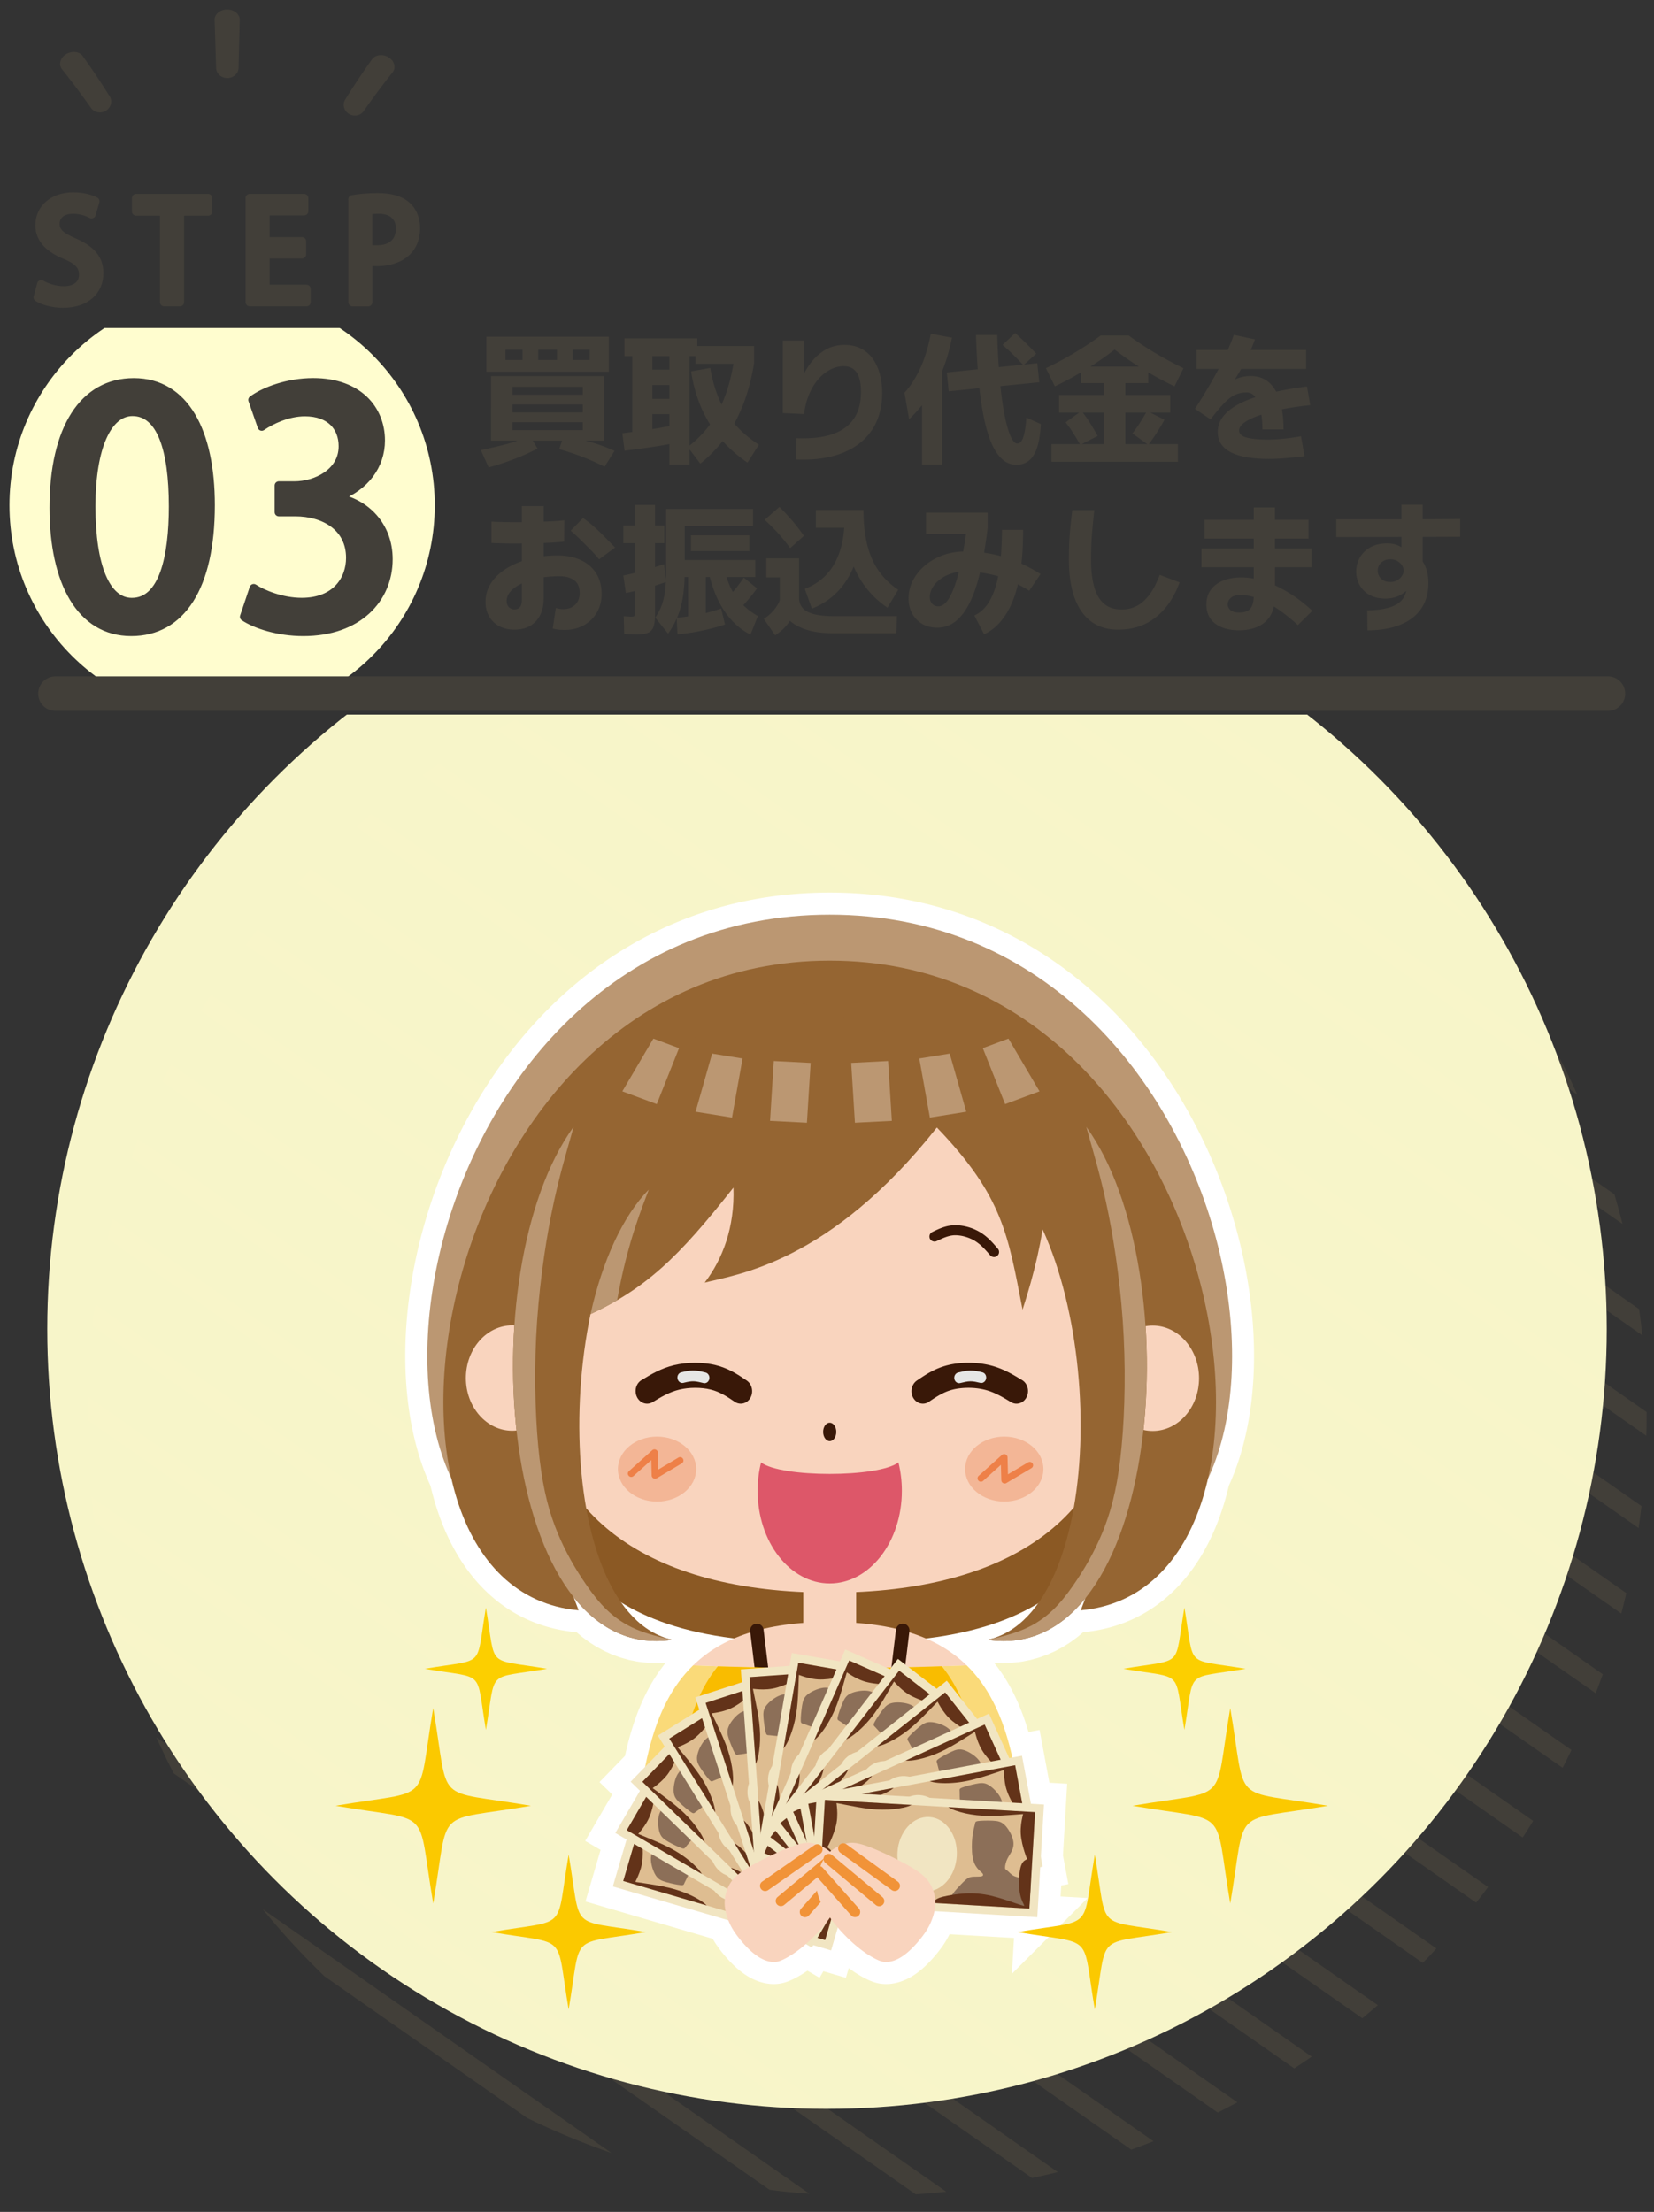 <svg xmlns="http://www.w3.org/2000/svg" xmlns:xlink="http://www.w3.org/1999/xlink" xml:space="preserve" id="レイヤー_1" x="0" y="0" version="1.1" viewBox="0 0 350 468"><rect x="0" y="0" width="350" height="468" fill="#333333" stroke="none"/><style>.st1{fill:#423f39}.st4,.st5,.st6,.st7{fill-rule:evenodd;clip-rule:evenodd;fill:#bb9772}.st5,.st6,.st7{fill:#8b5924}.st6,.st7{fill:#f9d4be}.st7{fill:#956532}.st8{fill:#391808}.st9{fill-rule:evenodd;clip-rule:evenodd;fill:#f3b696}.st10{fill:#ee8048}.st16{fill:#e6e6e5}.st17,.st18,.st19,.st20,.st21,.st22{fill-rule:evenodd;clip-rule:evenodd;fill:#fbc900}.st18,.st19,.st20,.st21,.st22{fill:#fccf00}.st19,.st20,.st21,.st22{fill:#f1e5c2}.st20,.st21,.st22{fill:#debd91}.st21,.st22{fill:#633319}.st22{fill:#8c6f58}.st23{fill:#f19338}.st25{fill:#423f39;stroke:#423f39;stroke-width:1.765;stroke-linecap:round;stroke-linejoin:round;stroke-miterlimit:10}</style><defs><path id="SVGID_1_" d="M5 151.2h345v341H5z"/></defs><clipPath id="SVGID_00000029750339215886655050000002937552780095322786_"><use xlink:href="#SVGID_1_" overflow="visible"/></clipPath><g clip-path="url(#SVGID_00000029750339215886655050000002937552780095322786_)"><path d="m55.59 403.95 73.82 51.59c-6.05-2.1-12-4.56-17.86-7.42l-42.87-29.96c-4.68-4.51-9.06-9.27-13.09-14.21zM33.09 367.59l138.18 96.56c-2.83-.18-5.63-.46-8.43-.83l-126.07-88.1c-1.31-2.51-2.52-5.05-3.68-7.63zM23.51 340.23l176.73 123.5c-2.15.22-4.31.41-6.48.54L25.25 346.51c-.62-2.08-1.2-4.18-1.74-6.28zM19.31 316.64l204.53 142.93c-1.81.46-3.63.88-5.44 1.26L20 322.18c-.27-1.83-.49-3.68-.69-5.54zM18.5 295.41l225.58 157.63c-1.55.62-3.11 1.22-4.69 1.79L18.44 300.43c-.02-1.68 0-3.37.06-5.02zM20.13 275.91l241.71 168.9c-1.38.74-2.77 1.46-4.15 2.17L19.52 280.55c.17-1.56.37-3.11.61-4.64zM23.77 257.79l253.8 177.36c-1.22.84-2.46 1.67-3.69 2.49L22.72 262.12c.33-1.44.68-2.89 1.05-4.33zM29.2 240.92l262.36 183.34c-1.09.94-2.19 1.86-3.28 2.77L27.73 244.96c.46-1.35.95-2.71 1.47-4.04zM36.2 225.15l267.75 187.11c-.93 1.05-1.9 2.07-2.89 3.05L34.33 228.91c.6-1.25 1.21-2.52 1.87-3.76zM44.65 210.42l270.24 188.84c-.81 1.13-1.68 2.22-2.53 3.3L42.42 213.93c.72-1.17 1.45-2.36 2.23-3.51zM54.5 196.64l269.93 188.63c-.72 1.17-1.45 2.36-2.22 3.51L51.97 199.94c.81-1.13 1.68-2.22 2.53-3.3zM65.8 183.88l266.73 186.39c-.6 1.25-1.21 2.52-1.87 3.76L62.91 186.92c.93-1.04 1.92-2.05 2.89-3.04zM78.6 172.16l260.56 182.08c-.48 1.34-.97 2.69-1.49 4.02L75.32 174.93c1.07-.95 2.17-1.88 3.28-2.77zM92.98 161.57l251.17 175.51c-.34 1.43-.7 2.88-1.07 4.32L89.28 164.05c1.22-.84 2.46-1.67 3.7-2.48zM109.18 152.23l238.17 166.43a256.7 256.7 0 0 1-.61 4.64l-241.7-168.9c1.35-.75 2.75-1.47 4.14-2.17zM127.51 144.38l220.92 154.38c.01 1.68 0 3.37-.06 5.02L122.8 146.15c1.55-.62 3.11-1.22 4.71-1.77zM148.47 138.36l198.37 138.62c.27 1.83.49 3.68.68 5.54l-204.5-142.9c1.83-.45 3.64-.88 5.45-1.26zM173.1 134.94 341.62 252.7c.62 2.08 1.19 4.17 1.72 6.27l-176.73-123.5c2.15-.23 4.32-.4 6.49-.53zM204.02 135.88l126.07 88.1c1.31 2.51 2.53 5.04 3.68 7.63l-138.18-96.56c2.82.2 5.62.46 8.43.83zM255.42 151.14l42.67 29.82c4.7 4.5 9.08 9.29 13.14 14.25l-73.68-51.49c6.04 2.09 12.02 4.55 17.87 7.42z" class="st1"/></g><circle cx="175" cy="281.2" r="165" fill="#fffdcf" fill-opacity=".96" clip-path="url(#SVGID_00000029750339215886655050000002937552780095322786_)"/><path fill="#fff" stroke="#fff" stroke-miterlimit="10" stroke-width="9.333" d="m219.5 405.65.62-10.6.51-.1-.39-2.07.65-11.08-2.75-.16-1.89-10.17-2.04.38c-1.77-7.88-4.61-14.57-9.66-19.5-2.35-2.3-5.2-4.2-8.63-5.68 10.26-1.24 17.93-3.92 23.7-7.4-2.86 3.98-6.41 6.72-10.68 7.68.58.09 1.15.15 1.71.19.19.01.37.01.55.02.37.02.74.04 1.11.04.21 0 .42-.02.63-.02.33-.01.67-.01.99-.04.22-.02.42-.05.64-.07.31-.03.63-.06.93-.11.21-.03.41-.08.62-.12.3-.06.61-.11.91-.18.2-.05.4-.11.6-.17.3-.08.6-.15.89-.25.2-.06.39-.14.59-.21.28-.1.57-.2.85-.31.19-.08.37-.17.56-.25.28-.12.56-.24.83-.38.18-.09.36-.2.54-.29.27-.15.54-.28.81-.44.18-.11.35-.23.53-.34.26-.16.52-.32.77-.5.17-.12.34-.25.51-.38.25-.18.51-.36.75-.56.17-.13.33-.28.49-.42.24-.2.48-.4.72-.61.16-.15.32-.3.48-.46.23-.22.47-.44.69-.67.16-.16.3-.33.46-.49.22-.24.45-.47.67-.72l.45-.54c.15-.17.29-.34.44-.52-.3.82-.62 1.67-.97 2.55 14.49-1.28 23.4-12.43 26.9-27.86 17.56-37.42-10.41-119.32-80.03-119.32s-97.59 81.91-80.03 119.32c3.5 15.43 12.41 26.57 26.9 27.86-.38-.96-.72-1.88-1.05-2.77.2.25.41.49.61.73l.46.55c.21.24.44.47.65.71.16.17.31.34.47.51.22.23.45.44.68.65.16.16.32.32.49.47.23.21.47.4.7.6.17.14.34.29.51.43.24.19.49.37.74.55.17.13.35.26.52.39.25.17.51.33.77.49.18.11.35.24.54.34.26.16.53.29.8.44.18.1.36.21.55.3.27.14.55.25.83.38.19.08.38.18.57.26.28.11.57.21.85.31.2.07.39.15.59.21.29.09.59.17.89.25.2.05.39.12.6.17.3.07.61.12.91.18.21.04.41.09.62.12.31.05.62.07.93.11.21.02.43.06.64.07.33.02.66.03.99.04.21.01.42.02.63.02.36 0 .74-.02 1.11-.04.19-.01.37-.01.55-.02.56-.04 1.13-.11 1.71-.19-4.35-.98-7.95-3.79-10.83-7.89 5.77 3.57 13.5 6.32 23.89 7.59-3.45 1.48-6.31 3.4-8.68 5.7-5.49 5.35-8.38 12.75-10.13 21.43l-3.09 3.18 1.97 1.92-5.21 8.94 2.38 1.39-2.91 9.93 24.44 7.16c.37.94.81 1.78 1.46 2.72a24.56 24.56 0 0 0 2.66 3.17c.95.95 1.88 1.67 2.76 2.15.89.48 1.74.72 2.46.77.73.05 1.33-.08 2.23-.51.91-.43 2.12-1.14 3.48-2.19.43-.33.87-.7 1.31-1.09l1.28.75.3-.51 3.78 1.11 1.43-4.87c.19.22.37.44.57.66 1.37 1.52 2.87 2.9 4.23 3.95 1.36 1.05 2.57 1.76 3.48 2.19.91.43 1.51.56 2.23.51.72-.05 1.57-.29 2.46-.77.89-.48 1.81-1.2 2.76-2.15.95-.95 1.93-2.12 2.66-3.17.73-1.05 1.21-1.99 1.6-3.08.18-.49.33-1.02.44-1.56l21.8 1.26z"/><path d="M175.57 193.53c-88.66 0-109.79 132.84-55.34 137.46-6.88-16.88-5.43-22.42-5.58-32.64l60.92-9.23 60.92 9.23c-.15 10.22 1.3 15.76-5.58 32.64 54.46-4.62 33.32-137.46-55.34-137.46z" class="st4"/><path d="M175.46 347.28c-55.04 2.45-59.93-25.62-61.84-39.49l64.03-5.61c0 7.57-3.09 36.91-2.19 45.1z" class="st5"/><path d="M175.98 347.28c55.04 2.45 59.93-25.62 61.84-39.49l-64.03-5.61c0 7.57 3.09 36.91 2.19 45.1z" class="st5"/><path d="M175.57 343.18c13.99 0 23.03 3.37 28.99 9.19-9.31.38-19.01.58-28.99.58-9.95 0-19.63-.2-28.91-.58 5.97-5.8 14.99-9.19 28.91-9.19z" class="st6"/><path d="M175.57 203.25c-85.12 0-105.41 132.84-53.13 137.46-6.6-16.88-5.21-22.42-5.35-32.64l58.48-9.23 58.48 9.23c-.15 10.22 1.25 15.76-5.35 32.64 52.28-4.62 31.99-137.46-53.13-137.46z" class="st7"/><path d="M175.57 225.04c34.09 0 61.72 33.78 61.72 64.69s-23.49 47.25-61.72 47.25c-38.23 0-61.72-16.34-61.72-47.25s27.64-64.69 61.72-64.69z" class="st6"/><path d="M169.98 329.36h11.19v17.37h-11.19v-17.37zM108.39 280.42c5.42 0 9.81 4.99 9.81 11.15s-4.39 11.15-9.81 11.15c-5.42 0-9.81-4.99-9.81-11.15s4.39-11.15 9.81-11.15zM243.92 280.47c-5.42 0-9.81 4.99-9.81 11.15s4.39 11.15 9.81 11.15c5.42 0 9.81-4.99 9.81-11.15 0-6.15-4.39-11.15-9.81-11.15z" class="st6"/><path d="M212.88 248.05c21.47 22.94 21.87 93.12-3.92 98.91 36.95 5.49 43.05-78.63 20.71-108.83l-16.79 9.92z" class="st7"/><path d="M208.95 346.96c36.83 5.48 43-78.08 20.92-108.53.16.57.34 1.23.57 2.06.91 3.24 2.62 8.83 4.11 16.29 1.49 7.46 2.78 16.78 3.24 26.16.46 9.37.1 18.79-.73 25.76-.83 6.98-2.12 11.51-3.8 15.6-1.69 4.08-3.77 7.71-6.25 11.27-2.49 3.56-5.38 7.05-10.47 9.2-2.24.95-4.91 1.63-7.59 2.19z" class="st4"/><path d="M138.37 248.05c-21.47 22.94-21.87 93.12 3.92 98.91-36.95 5.49-43.05-78.63-20.71-108.83l16.79 9.92z" class="st7"/><path d="M142.29 346.96c-36.83 5.48-43-78.08-20.92-108.53-.16.57-.34 1.23-.57 2.06-.91 3.24-2.62 8.83-4.11 16.29-1.49 7.46-2.78 16.78-3.24 26.16-.46 9.37-.1 18.79.73 25.76.83 6.98 2.12 11.51 3.8 15.6 1.69 4.08 3.77 7.71 6.25 11.27 2.49 3.56 5.38 7.05 10.47 9.2 2.25.95 4.92 1.63 7.59 2.19z" class="st4"/><path d="M198.21 262.59c-.52.25-1.16.04-1.42-.48-.26-.53-.05-1.17.48-1.43l.01-.01c1.4-.68 2.8-1.36 4.6-1.43.9-.04 1.86.09 2.79.33.94.25 1.86.63 2.67 1.11.81.48 1.5 1.05 2.13 1.67.6.59 1.14 1.22 1.68 1.85.39.45.34 1.12-.11 1.51-.45.39-1.12.34-1.51-.11-.51-.59-1.02-1.18-1.57-1.72a9.54 9.54 0 0 0-1.72-1.36c-.64-.38-1.38-.69-2.14-.89a7.5 7.5 0 0 0-2.15-.27c-1.34.07-2.54.65-3.74 1.23z" class="st8"/><path d="M139.04 303.96c4.58 0 8.28 3.08 8.28 6.87s-3.71 6.87-8.28 6.87c-4.58 0-8.28-3.08-8.28-6.87s3.71-6.87 8.28-6.87z" class="st9"/><path d="M134.05 312.31c-.29.26-.74.24-1.01-.06a.702.702 0 0 1 .06-1l4.92-4.41c.29-.26.74-.24 1.01.06.12.13.18.29.18.46l.09 3.57 4.25-2.53c.34-.2.77-.09.97.25.2.34.09.77-.25.97l-5.26 3.13a.713.713 0 0 1-1.11-.57l-.09-3.25-3.76 3.38z" class="st10"/><path d="M212.51 303.96c4.58 0 8.28 3.08 8.28 6.87s-3.71 6.87-8.28 6.87c-4.58 0-8.28-3.08-8.28-6.87-.01-3.79 3.7-6.87 8.28-6.87z" class="st9"/><path d="M208.04 313.32c-.29.26-.74.24-1-.06a.714.714 0 0 1 .06-1.01l4.92-4.41c.29-.26.74-.24 1 .06.12.13.18.29.18.46l.09 3.58 4.25-2.53c.34-.2.77-.09.97.25.2.34.09.77-.25.97l-5.26 3.13a.713.713 0 0 1-1.11-.58l-.09-3.25-3.76 3.39z" class="st10"/><path d="M198.25 238.56c-22.73 28.71-42.4 31.07-49.14 32.83 3.78-4.93 6.39-11.7 6.09-20.11-11.58 14.64-18.49 21.64-32.06 27.58l.6-48.04 41.34-20.11 55.09 18.68c3.15 19.07 1.18 32.38-3.79 47.71-3.08-15.79-4.1-23.93-18.13-38.54z" class="st7"/><path d="m163.74 224.49 7.8.4-.79 12.66-7.8-.4.79-12.66zM150.69 222.92l6.44 1.04-2.23 12.5-7.71-1.24 3.5-12.3zM138.26 219.75l5.43 2.02-4.71 11.84-7.29-2.7 6.57-11.16zM187.93 224.49l-7.81.4.79 12.66 7.81-.4-.79-12.66zM200.97 222.92l-6.44 1.04 2.24 12.5 7.7-1.24-3.5-12.3zM213.4 219.75l-5.43 2.02 4.72 11.84 7.28-2.7-6.57-11.16z" class="st4"/><path fill="#dd5769" fill-rule="evenodd" d="M161.05 309.42c-.48 1.9-.73 3.92-.73 6.01 0 10.83 6.83 19.6 15.26 19.6s15.26-8.78 15.26-19.6c0-2.1-.26-4.12-.73-6.01-4.23 3.24-24.84 3.25-29.06 0z" clip-rule="evenodd"/><path d="M130.6 275.1c-1.95 1.18-3.52 1.91-5.64 2.94 2.5-11.23 6.82-20.73 12.32-26.34-.08.25-.22.63-.65 1.74-.62 1.6-2 5.31-3.13 9.16-1.13 3.86-2.07 7.8-2.9 12.5z" class="st4"/><path d="M162.53 352.63c.09.78-.47 1.49-1.25 1.59-.78.09-1.49-.47-1.59-1.25l-.95-7.82c-.09-.78.47-1.49 1.25-1.59.78-.09 1.49.47 1.59 1.25l.95 7.82zM191.49 352.97a1.43 1.43 0 0 1-2.84-.34l.95-7.83a1.43 1.43 0 0 1 2.84.34l-.95 7.83z" class="st8"/><path fill="#fada79" fill-rule="evenodd" d="M204.56 352.36c8.97 8.75 10.96 23.03 12.38 39.67h-82.73c1.4-16.51 3.41-30.86 12.45-39.66 9.28.38 18.96.58 28.91.58 9.98-.01 19.68-.21 28.99-.59z" clip-rule="evenodd"/><path fill="#f9bc00" fill-rule="evenodd" d="M209.21 392.03h-67.28c1.13-16.39 2.75-30.65 9.97-39.47 7.43.24 15.08.38 22.91.38H176.33c7.85-.01 15.53-.14 22.97-.39 7.16 8.77 8.77 22.97 9.91 39.48z" clip-rule="evenodd"/><path fill="#f5ae00" d="M155.78 358.32a1.07 1.07 0 0 1-.95-1.18c.06-.59.59-1.01 1.18-.95l41.6 4.73a1.072 1.072 0 0 1 .07 2.12l-36.18 6.33 35.58 4.98c.59.08.99.62.91 1.21-.07.49-.45.85-.92.91l-34.89 5.71 34.15 5.22c.58.09.99.63.9 1.22-.07.48-.45.84-.91.9l-13.14 2.51h-11.39l18.06-3.46-34.69-5.3c-.45-.07-.82-.42-.9-.89-.09-.58.3-1.13.88-1.23l34.65-5.67-35.27-4.94c-.48-.04-.88-.39-.97-.88-.1-.58.29-1.14.87-1.24l35.56-6.22-34.2-3.88z"/><path fill="#391808" fill-rule="evenodd" d="M174.18 302.97c0-1.07.62-1.95 1.39-1.95.77 0 1.39.87 1.39 1.95s-.62 1.95-1.39 1.95c-.76-.01-1.39-.88-1.39-1.95z" clip-rule="evenodd"/><path d="M196.54 296.62c-1.15.75-2.63.35-3.32-.91-.68-1.25-.31-2.87.83-3.63 1.91-1.29 3.82-2.57 6.56-3.25 1.33-.33 2.83-.49 4.36-.49 1.52 0 3.04.17 4.42.5 2.77.67 4.84 1.92 6.9 3.17 1.17.71 1.59 2.32.94 3.61-.65 1.29-2.13 1.76-3.3 1.05-1.76-1.07-3.52-2.13-5.61-2.64a14.5 14.5 0 0 0-3.39-.39c-1.14 0-2.28.12-3.29.37-1.95.48-3.52 1.53-5.08 2.59l-.02.02z" class="st8"/><path d="M203.19 292.63c-.56.14-1.12-.25-1.24-.87-.12-.61.23-1.22.8-1.36.41-.1.83-.2 1.24-.28.43-.08.88-.14 1.35-.14.9-.01 1.72.19 2.54.38.17.04.33.13.45.24l.01.01c.27.26.41.67.33 1.09-.08.41-.35.72-.68.85l-.02.01-.01.01h-.03c-.16.05-.32.06-.49.02-.72-.17-1.43-.34-2.1-.33-.31 0-.66.05-1.01.11-.39.08-.77.17-1.14.26z" class="st16"/><path d="M155.5 296.62c1.15.75 2.63.35 3.32-.91.68-1.25.31-2.87-.83-3.63-1.91-1.29-3.82-2.57-6.56-3.25-1.33-.33-2.83-.49-4.36-.49-1.52 0-3.04.17-4.42.5-2.77.67-4.84 1.92-6.91 3.17-1.17.71-1.59 2.32-.94 3.61.65 1.29 2.13 1.76 3.3 1.05 1.76-1.07 3.52-2.13 5.61-2.64 1.06-.26 2.24-.39 3.4-.39 1.14 0 2.28.12 3.29.37 1.95.48 3.52 1.53 5.08 2.59l.02.02z" class="st8"/><path d="M148.85 292.63c.56.14 1.12-.25 1.24-.87.12-.61-.23-1.22-.8-1.36-.41-.1-.83-.2-1.24-.28a7.35 7.35 0 0 0-1.35-.14c-.9-.01-1.72.19-2.54.38-.17.04-.33.13-.45.24l-.01.01c-.27.26-.41.67-.33 1.09.08.41.35.72.68.85l.02.01.01.01h.03c.16.05.32.06.49.02.72-.17 1.43-.34 2.1-.33.31 0 .66.05 1.01.11.39.08.76.17 1.14.26z" class="st16"/><path d="M91.67 361.4c3.57 20.94-.27 17.1 20.67 20.67-20.94 3.57-17.1-.27-20.67 20.67-3.57-20.94.27-17.1-20.67-20.67 20.94-3.57 17.1.27 20.67-20.67zM120.33 392.42c2.83 16.58-.21 13.54 16.37 16.37-16.58 2.83-13.54-.21-16.37 16.37-2.83-16.58.21-13.54-16.37-16.37 16.58-2.83 13.54.21 16.37-16.37z" class="st17"/><path d="M102.82 340.15c2.23 13.09-.17 10.69 12.93 12.93-13.09 2.23-10.69-.17-12.93 12.93-2.23-13.09.17-10.69-12.93-12.93 13.1-2.23 10.7.17 12.93-12.93z" class="st18"/><path d="M260.33 361.4c-3.57 20.94.27 17.1-20.67 20.67 20.94 3.57 17.1-.27 20.67 20.67 3.57-20.94-.27-17.1 20.67-20.67-20.94-3.57-17.1.27-20.67-20.67zM231.67 392.42c-2.83 16.58.21 13.54-16.37 16.37 16.58 2.83 13.54-.21 16.37 16.37 2.83-16.58-.21-13.54 16.37-16.37-16.58-2.83-13.54.21-16.37-16.37z" class="st17"/><path d="M250.63 340.15c-2.23 13.09.17 10.69-12.93 12.93 13.09 2.23 10.69-.17 12.93 12.93 2.23-13.09-.17-10.69 12.93-12.93-13.1-2.23-10.7.17-12.93-12.93z" class="st18"/><path d="m175.87 412.67-46.19-13.53 6.72-22.92 46.18 13.53-6.71 22.92z" class="st19"/><path d="m174.62 410.51-42.72-12.52 5.74-19.61 42.73 12.51-5.75 19.62z" class="st20"/><path d="M153.91 402.01c-3.33-.98-5.04-5.15-3.82-9.33 1.22-4.18 4.92-6.77 8.25-5.8 3.33.98 5.04 5.15 3.82 9.33-1.22 4.18-4.91 6.77-8.25 5.8z" class="st19"/><path d="M156.98 405.34c.98-.25 2.43-.2 3.89-.02 1.58.2 3.15.57 4.86 1.16 1.71.6 3.56 1.43 4.68 1.92 1.12.5 1.5.67 1.71.76.21.09.25.11.26.11.01 0-.01-.02.08-.71s.29-2.04.85-3.36c.56-1.32 1.47-2.61 2.04-3.36.56-.75.78-.96.89-1.08.12-.12.14-.14.14-.16 0-.02-.02-.05-.23-.27-.21-.23-.6-.66-.48-1.88.11-1.22.73-3.23 1.39-4.57.65-1.34 1.34-2.02 1.7-2.39.36-.36.4-.4.36-.43-.04-.03-.16-.04-.33-.06-.16-.02-.37-.05-1.6-.06-1.22-.01-3.46-.02-5.41-.25a18.89 18.89 0 0 1-5.27-1.38c-1.64-.69-3.24-1.6-4.27-2.27-.72-.47-1.33-1.1-1.71-1.99l19.82 5.81-5.75 19.62-17.62-5.14z" class="st21"/><path d="M145.69 387.98c.16.27.5.64.78 1.23s.5 1.4.41 2.61c-.09 1.22-.48 2.84-.9 4.04-.42 1.2-.88 1.96-1.09 2.43-.21.47-.19.63-.85.57-.66-.06-2.01-.34-3.02-.62-1.01-.28-1.68-.56-2.24-1.4-.55-.84-.99-2.24-1.04-3.3-.05-1.06.27-1.78.7-2.35.43-.57.97-1 1.39-1.53.42-.53.72-1.17.83-1.56.11-.38.01-.51-.08-.62-.1-.11-.2-.19-.38-.45s-.44-.69-.73-.99c-.29-.3-.61-.47-1.14-.76-.53-.3-1.26-.73-1.7-1.02-.29-.2-.46-.33-.56-.5l1.33-4.53c.06-.08.12-.15.18-.22.25-.3.34-.41 1.19-.13.85.28 2.46.95 4.7 1.72 2.24.76 5.1 1.62 6.81 2.22 1.71.6 2.26.95 2.56 1.25.3.3.34.56-.13 1.01-.47.46-1.45 1.11-2.2 1.6-.76.49-1.3.82-1.78.94-.49.12-.92.04-1.36-.06-.44-.09-.9-.2-1.2-.23-.3-.03-.46.01-.54.11-.1.11-.11.27.06.54z" class="st22"/><path d="M149.54 403.16c-.69-.73-1.94-1.48-3.27-2.11-1.43-.68-2.96-1.22-4.72-1.64-1.76-.42-3.77-.72-4.98-.91-1.21-.18-1.62-.25-1.85-.28-.23-.03-.27-.04-.28-.05-.01-.01.02-.01.31-.64s.86-1.88 1.1-3.29c.24-1.41.17-2.99.09-3.93-.07-.94-.14-1.23-.17-1.39-.04-.16-.04-.19-.03-.21.01-.02.04-.03.34-.11.3-.08.86-.23 1.42-1.32.56-1.09 1.12-3.11 1.3-4.6.18-1.48-.03-2.43-.15-2.93-.11-.5-.12-.56-.08-.55.05 0 .15.06.3.13s.34.16 1.38.81c1.04.65 2.92 1.85 4.69 2.71 1.77.86 3.43 1.38 5.18 1.69 1.75.31 3.59.4 4.82.39.87-.01 1.71-.2 2.51-.75l-19.82-5.81-5.75 19.62 17.66 5.17z" class="st21"/><path d="m171.79 412.07-41.58-24.24 12.03-20.64 41.58 24.25-12.03 20.63z" class="st19"/><path d="m171.1 409.67-38.46-22.42 10.29-17.66 38.46 22.43-10.29 17.65z" class="st20"/><path d="M153.04 396.44c-3-1.75-3.65-6.22-1.46-9.98 2.19-3.76 6.4-5.39 9.4-3.64 3 1.75 3.65 6.22 1.46 9.98-2.19 3.76-6.4 5.39-9.4 3.64z" class="st19"/><path d="M155.21 400.41c1.01-.01 2.41.39 3.78.92 1.48.57 2.92 1.31 4.44 2.3 1.52.99 3.12 2.24 4.08 2.99s1.29 1.01 1.48 1.15c.18.14.22.17.23.17.01 0 0-.02.25-.67s.77-1.91 1.63-3.06c.86-1.15 2.06-2.18 2.79-2.77.73-.59.99-.75 1.13-.83.14-.09.17-.1.17-.12 0-.02-.01-.05-.16-.32s-.42-.78-.02-1.94c.4-1.16 1.49-2.95 2.45-4.1.96-1.15 1.79-1.64 2.22-1.91.44-.26.49-.29.46-.33-.03-.03-.15-.07-.3-.13-.16-.06-.35-.14-1.53-.45-1.18-.31-3.35-.85-5.2-1.54-1.84-.69-3.36-1.54-4.78-2.6a28.212 28.212 0 0 1-3.6-3.23c-.59-.63-1.03-1.38-1.18-2.34l17.84 10.4-10.3 17.66-15.88-9.25z" class="st21"/><path d="M148.43 380.85c.09.3.33.74.46 1.38.13.64.15 1.47-.23 2.64-.38 1.16-1.15 2.65-1.84 3.71-.7 1.06-1.32 1.7-1.64 2.1-.32.4-.34.56-.97.35-.63-.22-1.87-.81-2.78-1.33-.91-.52-1.5-.95-1.83-1.9-.33-.95-.42-2.41-.22-3.45.2-1.04.69-1.66 1.25-2.11.56-.45 1.18-.74 1.72-1.15.54-.42.98-.97 1.18-1.31.19-.35.14-.49.07-.62s-.15-.24-.26-.53c-.11-.3-.26-.78-.47-1.14s-.48-.6-.92-1.01c-.44-.42-1.05-1.01-1.41-1.4-.24-.26-.37-.43-.43-.62l2.38-4.08c.08-.06.16-.12.22-.17.31-.23.43-.32 1.19.16s2.16 1.52 4.15 2.8c1.99 1.28 4.56 2.8 6.08 3.79 1.51.99 1.97 1.47 2.18 1.83.22.36.19.62-.37.95-.56.33-1.67.73-2.53 1.03-.85.3-1.46.48-1.96.48s-.9-.18-1.31-.38c-.41-.2-.82-.41-1.11-.51-.29-.1-.45-.1-.55-.02-.1.05-.14.21-.05.51z" class="st22"/><path d="M148.52 396.51c-.49-.88-1.53-1.91-2.66-2.84-1.23-1.01-2.58-1.9-4.19-2.73-1.61-.83-3.49-1.61-4.62-2.08s-1.52-.63-1.73-.72c-.21-.09-.25-.1-.26-.11-.01-.01.02-.01.46-.55s1.28-1.62 1.86-2.93c.58-1.31.88-2.86 1.04-3.79.16-.92.16-1.23.17-1.39 0-.17 0-.19.02-.21.02-.02.05-.02.36-.02.31-.01.89-.02 1.69-.94.81-.92 1.84-2.75 2.37-4.15.53-1.4.55-2.36.56-2.88.01-.51.01-.57.06-.56.05.01.14.09.26.2.13.11.29.24 1.14 1.12.85.88 2.39 2.5 3.9 3.76 1.51 1.26 2.99 2.16 4.62 2.88 1.63.72 3.39 1.26 4.58 1.54.84.2 1.71.21 2.62-.13l-17.84-10.41-10.3 17.66 15.89 9.28z" class="st21"/><path d="m167.97 410.51-34.52-33.53 16.64-17.14 34.52 33.53-16.64 17.14z" class="st19"/><path d="M167.88 408.02 135.94 377l14.24-14.67 31.94 31.02-14.24 14.67z" class="st20"/><path d="M153.54 390.83c-2.49-2.42-2.05-6.91.98-10.03 3.03-3.12 7.51-3.69 10-1.27s2.05 6.91-.98 10.03c-3.03 3.12-7.51 3.69-10 1.27z" class="st19"/><path d="M154.69 395.21c.98.24 2.25.96 3.45 1.8 1.3.91 2.52 1.97 3.76 3.3 1.24 1.33 2.49 2.93 3.24 3.89.76.96 1.01 1.29 1.16 1.47.14.18.17.21.18.22.01 0 0-.02.4-.59s1.21-1.67 2.32-2.58c1.11-.91 2.52-1.62 3.37-2.02.85-.4 1.14-.49 1.29-.53.16-.05.19-.06.2-.08.01-.02 0-.05-.08-.35s-.22-.86.45-1.88 2.16-2.51 3.36-3.39c1.21-.88 2.13-1.17 2.62-1.31.49-.15.54-.17.52-.21-.02-.04-.12-.11-.26-.2-.14-.09-.31-.22-1.38-.8-1.07-.58-3.05-1.63-4.67-2.74-1.62-1.12-2.89-2.3-4.02-3.68a27.76 27.76 0 0 1-2.71-4c-.42-.76-.67-1.59-.58-2.55l14.82 14.39-14.24 14.66-13.2-12.82z" class="st21"/><path d="M152.81 374.59c.02.32.14.8.11 1.45-.03.65-.21 1.47-.86 2.5-.64 1.04-1.75 2.29-2.68 3.15-.93.86-1.69 1.33-2.1 1.64-.41.31-.46.47-1.02.11s-1.62-1.24-2.38-1.96c-.76-.72-1.22-1.29-1.32-2.29s.17-2.44.62-3.4c.45-.96 1.07-1.44 1.72-1.75.65-.3 1.33-.43 1.95-.71.62-.28 1.19-.7 1.46-.99.27-.29.25-.45.21-.58-.04-.14-.09-.27-.12-.58-.04-.31-.07-.82-.18-1.22-.12-.4-.33-.7-.65-1.21-.33-.51-.77-1.23-1.03-1.7-.17-.31-.25-.51-.26-.7l3.29-3.39c.09-.04.18-.08.26-.11.36-.15.5-.21 1.12.44.62.65 1.73 1.99 3.36 3.71 1.62 1.72 3.75 3.81 4.99 5.14 1.23 1.33 1.56 1.9 1.68 2.3.12.41.04.65-.59.83-.63.18-1.8.31-2.7.39-.9.08-1.53.12-2.02 0s-.83-.4-1.18-.69c-.35-.29-.7-.6-.96-.77-.25-.17-.41-.21-.53-.15-.12.08-.21.22-.19.54z" class="st22"/><path d="M149.13 389.8c-.26-.97-1.02-2.22-1.9-3.4-.95-1.27-2.05-2.46-3.41-3.66-1.36-1.2-3-2.4-3.98-3.13s-1.32-.98-1.51-1.11c-.19-.14-.22-.16-.22-.17 0-.01.02 0 .58-.42.55-.42 1.63-1.26 2.51-2.4.87-1.14 1.54-2.57 1.92-3.43.37-.86.45-1.15.5-1.31.04-.16.05-.19.07-.2.02-.01.05 0 .35.06.3.07.87.2 1.87-.5s2.45-2.23 3.29-3.46c.85-1.23 1.1-2.16 1.24-2.66.13-.49.15-.55.19-.53.04.02.11.12.21.26.1.13.23.3.84 1.36s1.72 3 2.88 4.59 2.39 2.82 3.79 3.91c1.4 1.09 2.99 2.03 4.08 2.6.77.4 1.61.62 2.57.51l-14.82-14.39L135.94 377l13.19 12.8z" class="st21"/><path d="m164.64 408.07-25.44-40.85 20.27-12.63 25.44 40.86-20.27 12.62z" class="st19"/><path d="m165.15 405.63-23.53-37.79 17.34-10.81 23.54 37.8-17.35 10.8z" class="st20"/><path d="M155.37 385.5c-1.84-2.95-.33-7.2 3.37-9.5s8.18-1.78 10.01 1.17c1.84 2.95.33 7.2-3.37 9.5-3.69 2.3-8.18 1.78-10.01-1.17z" class="st19"/><path d="M155.43 390.03c.89.46 1.95 1.47 2.91 2.58 1.04 1.2 1.97 2.52 2.85 4.11.88 1.59 1.71 3.44 2.21 4.55.5 1.12.67 1.5.77 1.71.09.21.11.25.12.25.01.01.01-.02.53-.47.53-.45 1.58-1.33 2.87-1.94 1.3-.61 2.84-.96 3.76-1.15.92-.18 1.22-.2 1.39-.21.16-.01.19-.01.21-.03.01-.02.01-.05.01-.36s-.01-.89.89-1.72 2.7-1.92 4.08-2.49c1.38-.57 2.35-.62 2.86-.65.51-.03.57-.03.55-.08-.01-.05-.1-.13-.21-.26-.11-.12-.25-.29-1.15-1.11-.9-.83-2.57-2.32-3.88-3.79a18.689 18.689 0 0 1-3.01-4.53c-.77-1.6-1.35-3.35-1.67-4.54-.22-.84-.26-1.7.05-2.62l10.92 17.53-17.35 10.8-9.71-15.58z" class="st21"/><path d="M158.57 369.56c-.06.31-.05.81-.24 1.43-.18.62-.56 1.37-1.43 2.22-.87.85-2.25 1.8-3.36 2.42-1.11.61-1.96.88-2.43 1.09-.47.2-.56.34-1.02-.14-.45-.48-1.27-1.59-1.84-2.47-.57-.88-.88-1.54-.73-2.54.15-1 .75-2.33 1.42-3.15.66-.82 1.39-1.15 2.09-1.28.7-.14 1.39-.1 2.06-.22.67-.12 1.32-.39 1.65-.61.33-.22.35-.37.35-.52 0-.14-.02-.28.02-.59.04-.31.13-.81.12-1.23-.02-.42-.15-.76-.34-1.33-.2-.57-.46-1.38-.59-1.89-.09-.34-.12-.55-.09-.75l4.01-2.5c.1-.02.19-.03.28-.04.38-.06.53-.08.98.7.45.78 1.2 2.35 2.36 4.41s2.73 4.6 3.6 6.19c.87 1.59 1.06 2.22 1.08 2.64.02.42-.12.64-.77.67-.65.03-1.82-.13-2.71-.27-.89-.14-1.51-.25-1.96-.48-.44-.23-.71-.58-.98-.95s-.54-.75-.74-.97c-.21-.23-.35-.3-.48-.28-.14.01-.25.13-.31.44z" class="st22"/><path d="M151.33 383.45c-.02-1.01-.46-2.4-1.03-3.75-.62-1.46-1.39-2.88-2.43-4.37-1.04-1.49-2.33-3.05-3.11-3.99-.78-.94-1.05-1.27-1.19-1.44-.15-.18-.17-.21-.17-.22 0-.01.02 0 .66-.27s1.89-.83 3.01-1.72c1.12-.89 2.12-2.12 2.69-2.87.57-.75.72-1.01.8-1.15.08-.14.1-.17.12-.18.02-.01.05.01.33.15.27.14.79.4 1.94-.04 1.14-.44 2.91-1.57 4.03-2.56s1.59-1.83 1.84-2.28c.25-.45.28-.5.31-.46.04.03.08.14.14.3.06.15.15.35.49 1.52.34 1.17.94 3.33 1.69 5.15.75 1.82 1.64 3.31 2.74 4.7a27.98 27.98 0 0 0 3.34 3.5c.65.57 1.41.99 2.37 1.11l-10.92-17.53-17.35 10.81 9.7 15.59z" class="st21"/><path d="m162 404.91-14.87-45.77 22.72-7.38 14.86 45.77-22.71 7.38z" class="st19"/><path d="m163.08 402.66-13.76-42.34 19.44-6.32 13.76 42.35-19.44 6.31z" class="st20"/><path d="M158.42 380.77c-1.07-3.3 1.41-7.07 5.55-8.41 4.14-1.34 8.37.24 9.44 3.54 1.07 3.3-1.41 7.07-5.55 8.41s-8.36-.24-9.44-3.54z" class="st19"/><path d="M157.4 385.18c.75.67 1.54 1.9 2.21 3.2.72 1.41 1.31 2.92 1.78 4.67s.83 3.75 1.05 4.95c.22 1.2.29 1.62.34 1.84.04.23.05.27.06.28.01.01.01-.02.63-.33s1.85-.91 3.26-1.2c1.41-.28 2.98-.25 3.92-.21.94.04 1.23.1 1.39.13.16.03.19.04.21.02.02-.01.03-.05.1-.34.07-.3.21-.86 1.28-1.46 1.07-.59 3.08-1.21 4.56-1.43 1.48-.22 2.43-.04 2.93.06s.56.11.56.06-.06-.15-.14-.3c-.08-.15-.17-.34-.85-1.35-.68-1.02-1.94-2.87-2.85-4.61a19.21 19.21 0 0 1-1.84-5.13c-.36-1.74-.51-3.58-.53-4.81-.02-.87.15-1.72.68-2.53l6.38 19.65-19.44 6.31-5.69-17.47z" class="st21"/><path d="M165.37 366.07c-.13.29-.25.77-.58 1.33-.33.56-.87 1.2-1.93 1.81-1.05.62-2.62 1.21-3.84 1.54-1.23.33-2.12.38-2.62.47-.51.08-.63.2-.95-.38-.32-.58-.85-1.85-1.19-2.84-.34-.99-.48-1.71-.1-2.64.38-.93 1.29-2.08 2.14-2.72.84-.64 1.62-.78 2.34-.74.72.03 1.37.24 2.05.28.68.05 1.38-.06 1.75-.19.38-.13.43-.28.46-.42.03-.14.05-.27.16-.57.11-.3.32-.75.41-1.16.08-.41.04-.77-.01-1.37-.05-.6-.11-1.45-.12-1.98 0-.35.01-.57.1-.75l4.49-1.46c.1.01.2.02.28.03.39.04.53.05.78.91s.6 2.57 1.23 4.85 1.54 5.12 2.01 6.87c.47 1.75.49 2.4.41 2.82-.08.42-.27.59-.91.46-.64-.13-1.73-.57-2.57-.92-.83-.35-1.41-.61-1.78-.94-.37-.33-.55-.74-.72-1.16-.17-.42-.34-.85-.49-1.12-.15-.27-.27-.38-.4-.38-.13-.01-.27.08-.4.37z" class="st22"/><path d="M155 377.8c.22-.98.13-2.44-.1-3.89-.25-1.57-.66-3.13-1.31-4.83-.65-1.69-1.53-3.52-2.06-4.62s-.71-1.48-.81-1.69c-.1-.21-.12-.25-.12-.26 0-.01.02.01.71-.1.68-.11 2.03-.35 3.34-.95 1.3-.6 2.56-1.55 3.3-2.14.73-.59.94-.8 1.05-.93.11-.12.13-.14.16-.14.02 0 .05.02.28.22.23.2.67.58 1.89.43 1.22-.15 3.2-.83 4.53-1.52 1.32-.69 1.98-1.4 2.33-1.77.35-.37.39-.41.42-.38.03.04.04.16.07.32.02.16.06.37.11 1.59.05 1.22.12 3.46.4 5.4.29 1.95.79 3.61 1.53 5.23.73 1.62 1.69 3.2 2.4 4.2.5.71 1.13 1.3 2.03 1.65L168.76 354l-19.44 6.31L155 377.8z" class="st21"/><path d="m160.19 401.2-3.42-48 23.82-1.7 3.42 48-23.82 1.7z" class="st19"/><path d="m161.78 399.28-3.16-44.41 20.39-1.45 3.16 44.41-20.39 1.45z" class="st20"/><path d="M162.53 376.91c-.25-3.46 3.07-6.52 7.42-6.83 4.34-.31 8.06 2.25 8.31 5.71s-3.07 6.52-7.42 6.83c-4.34.31-8.06-2.25-8.31-5.71z" class="st19"/><path d="M160.47 380.94c.57.83 1.04 2.21 1.37 3.64.36 1.55.57 3.15.6 4.96.04 1.81-.09 3.84-.17 5.06-.08 1.22-.1 1.64-.12 1.87-.01.23-.02.27-.01.28 0 .01.02-.02.69-.17.68-.15 2.02-.44 3.45-.38 1.43.06 2.96.47 3.86.74.9.27 1.17.39 1.32.46.15.07.18.08.2.07.02-.01.04-.04.18-.31.14-.27.41-.79 1.59-1.11 1.18-.32 3.28-.44 4.77-.29 1.49.14 2.36.55 2.83.76.46.21.52.24.53.19.01-.05-.02-.16-.06-.32-.04-.16-.08-.37-.5-1.52-.41-1.15-1.19-3.25-1.66-5.16-.47-1.91-.62-3.64-.55-5.42.07-1.78.37-3.6.64-4.79.19-.84.56-1.63 1.27-2.29l1.47 20.6-20.39 1.45-1.31-18.32z" class="st21"/><path d="M172.81 364.31c-.2.25-.42.69-.88 1.15-.45.47-1.13.95-2.3 1.3-1.17.34-2.83.55-4.1.57-1.27.02-2.15-.14-2.66-.18-.51-.04-.66.04-.83-.6-.18-.64-.38-2-.47-3.04-.09-1.04-.06-1.78.54-2.59.59-.81 1.75-1.7 2.73-2.12.97-.42 1.76-.37 2.45-.16.69.2 1.28.56 1.92.77.65.21 1.35.27 1.75.23.4-.04.48-.17.55-.29.07-.13.11-.25.29-.52.18-.26.5-.65.68-1.03.18-.38.22-.74.32-1.33.09-.6.24-1.43.36-1.95.08-.34.15-.55.27-.7l4.71-.34c.1.03.19.06.26.09.37.13.51.18.54 1.07s-.03 2.64.03 5 .26 5.34.3 7.15c.03 1.81-.1 2.45-.28 2.84-.18.38-.4.51-.99.23s-1.55-.97-2.27-1.51c-.73-.54-1.22-.93-1.5-1.34-.28-.41-.36-.85-.42-1.3-.07-.45-.13-.91-.2-1.21-.08-.3-.17-.43-.29-.47-.16-.02-.32.03-.51.28z" class="st22"/><path d="M159.92 373.21c.45-.9.71-2.33.84-3.8.14-1.58.11-3.2-.11-5-.22-1.8-.64-3.79-.89-4.98-.25-1.2-.33-1.61-.38-1.83-.05-.23-.06-.27-.05-.28 0-.01.02.01.71.07.69.06 2.06.15 3.47-.12 1.41-.26 2.86-.89 3.71-1.28.85-.39 1.1-.56 1.24-.65.14-.09.16-.11.19-.1.02.01.04.03.22.28s.52.72 1.73.87c1.22.15 3.31-.03 4.76-.39 1.45-.35 2.26-.88 2.69-1.16.43-.28.48-.31.49-.26.02.04 0 .16-.01.33-.02.17-.03.38-.28 1.57-.25 1.2-.72 3.38-.91 5.34-.19 1.96-.1 3.69.23 5.44.32 1.75.88 3.51 1.31 4.65.31.81.79 1.53 1.58 2.09l-1.47-20.6-20.39 1.45 1.32 18.36z" class="st21"/><path d="m159.33 397.17 8.23-47.42 23.53 4.09-8.23 47.41-23.53-4.08z" class="st19"/><path d="m161.33 395.69 7.62-43.87 20.14 3.5-7.62 43.86-20.14-3.49z" class="st20"/><path d="M167.44 374.15c.59-3.42 4.55-5.59 8.84-4.85 4.29.74 7.28 4.12 6.69 7.54-.59 3.42-4.55 5.59-8.84 4.85-4.28-.74-7.28-4.12-6.69-7.54z" class="st19"/><path d="M164.48 377.57c.36.94.48 2.4.46 3.86-.02 1.59-.21 3.19-.61 4.96s-1.01 3.7-1.38 4.87c-.37 1.17-.49 1.57-.56 1.78-.07.22-.08.26-.08.27 0 .01.02-.01.71 0s2.06.06 3.44.46c1.38.41 2.76 1.17 3.57 1.65s1.04.66 1.17.77c.13.1.15.12.17.12.02 0 .04-.03.25-.26.2-.23.59-.67 1.81-.69 1.22-.02 3.29.37 4.7.86 1.41.5 2.16 1.1 2.56 1.42.4.32.44.36.46.31.02-.04.02-.16.02-.33s.01-.38-.12-1.59c-.12-1.22-.37-3.44-.37-5.41.01-1.97.27-3.68.77-5.39.5-1.71 1.22-3.4 1.78-4.5.39-.77.94-1.45 1.78-1.92l-3.53 20.35-20.14-3.5 3.14-18.09z" class="st21"/><path d="M180.45 364.4c-.25.19-.58.57-1.13.91-.55.34-1.33.65-2.55.71-1.22.05-2.88-.15-4.12-.44-1.24-.28-2.05-.65-2.54-.81-.49-.16-.65-.12-.66-.78-.02-.66.11-2.03.27-3.07.17-1.04.37-1.74 1.14-2.38.77-.64 2.11-1.23 3.16-1.41 1.05-.17 1.8.07 2.41.43.62.36 1.1.85 1.68 1.21.58.36 1.25.59 1.64.65.39.06.51-.04.6-.15.09-.11.17-.22.41-.43.24-.21.64-.52.9-.84.26-.32.39-.66.63-1.22.24-.56.58-1.33.82-1.8.16-.31.28-.5.43-.62l4.65.81c.09.06.16.11.23.15.33.21.45.29.27 1.17-.18.88-.67 2.56-1.17 4.86-.51 2.31-1.03 5.25-1.43 7.02-.4 1.77-.69 2.36-.95 2.69-.27.33-.51.4-1.02-.02-.5-.41-1.27-1.31-1.84-2.01-.57-.7-.96-1.2-1.14-1.66-.18-.47-.14-.91-.1-1.36.04-.45.1-.92.09-1.22 0-.31-.06-.46-.17-.52-.09-.08-.26-.07-.51.13z" class="st22"/><path d="M165.8 369.93c.65-.77 1.26-2.09 1.73-3.48.51-1.5.88-3.08 1.1-4.88.22-1.8.29-3.83.34-5.05.05-1.22.06-1.64.07-1.87.01-.23.01-.27.02-.28.01-.01.01.02.67.24s1.96.64 3.39.72c1.43.08 2.99-.17 3.91-.35.92-.18 1.21-.27 1.36-.33.16-.05.18-.06.2-.05.02.01.03.04.15.33.11.29.33.83 1.47 1.26 1.14.43 3.22.76 4.71.77 1.49.01 2.41-.31 2.89-.48.48-.17.54-.19.54-.14.01.05-.04.16-.09.32-.05.16-.12.36-.65 1.46s-1.51 3.11-2.17 4.97c-.66 1.86-.98 3.56-1.09 5.33-.11 1.77.01 3.62.16 4.83.11.86.4 1.68 1.03 2.41l3.53-20.35-20.14-3.5-3.13 18.12z" class="st21"/><path d="m159.46 393.05 19.4-44.05 21.86 9.63-19.4 44.04-21.86-9.62z" class="st19"/><path d="m161.77 392.09 17.94-40.74 18.7 8.23-17.94 40.75-18.7-8.24z" class="st20"/><path d="M172.88 372.66c1.4-3.18 5.76-4.33 9.75-2.58 3.98 1.75 6.08 5.75 4.68 8.93-1.4 3.18-5.76 4.33-9.75 2.58s-6.08-5.75-4.68-8.93z" class="st19"/><path d="M169.17 375.27c.12 1-.11 2.44-.49 3.86-.4 1.54-.97 3.05-1.78 4.67s-1.87 3.35-2.51 4.39c-.64 1.04-.86 1.4-.98 1.6-.12.2-.14.23-.14.24 0 .01.02-.01.69.17.67.18 1.99.55 3.23 1.28 1.24.72 2.39 1.8 3.06 2.46.67.66.85.9.95 1.03.1.13.12.15.14.16.02 0 .05-.02.3-.19.25-.18.73-.51 1.92-.24s3.1 1.15 4.35 1.97c1.25.82 1.83 1.59 2.14 2 .31.41.34.45.38.42.03-.04.06-.15.1-.32.04-.16.1-.37.27-1.58s.46-3.43.94-5.34c.48-1.91 1.15-3.51 2.05-5.05.89-1.54 2.01-3.01 2.81-3.94.56-.66 1.26-1.18 2.19-1.44l-8.32 18.91-18.71-8.24 7.41-16.82z" class="st21"/><path d="M187.85 366.32c-.29.13-.7.41-1.32.61-.62.2-1.45.31-2.64.07-1.2-.24-2.76-.84-3.89-1.41-1.13-.57-1.83-1.12-2.27-1.4-.43-.27-.6-.27-.46-.92.14-.65.6-1.95 1-2.91.41-.96.78-1.6 1.68-2.04.91-.44 2.35-.69 3.4-.6 1.06.08 1.73.5 2.24 1 .51.5.87 1.09 1.34 1.58.47.49 1.07.87 1.44 1.02.37.15.5.08.62 0s.22-.17.5-.32.74-.35 1.08-.6c.33-.25.54-.55.9-1.03s.88-1.15 1.23-1.55c.23-.27.39-.41.57-.49l4.32 1.9c.07.07.13.14.19.2.26.28.37.39-.02 1.2-.39.81-1.26 2.32-2.31 4.44-1.05 2.12-2.26 4.85-3.08 6.46-.82 1.62-1.23 2.12-1.57 2.38-.34.26-.59.26-.99-.26-.39-.52-.91-1.58-1.3-2.39-.39-.82-.64-1.39-.7-1.89-.06-.5.08-.91.23-1.34.15-.43.31-.86.38-1.16.07-.3.05-.46-.04-.55-.08-.1-.25-.13-.53 0z" class="st22"/><path d="M172.3 368.17c.82-.59 1.72-1.73 2.52-2.97.86-1.33 1.59-2.77 2.24-4.47.65-1.7 1.21-3.64 1.54-4.82.34-1.18.45-1.58.52-1.8.06-.22.08-.26.08-.27.01-.01.01.02.59.39s1.75 1.09 3.12 1.52c1.37.42 2.94.55 3.88.6.94.05 1.24.02 1.4.01.16-.01.19-.02.21 0 .02.01.02.05.06.35.04.3.12.88 1.12 1.58 1.01.7 2.94 1.52 4.39 1.88 1.45.37 2.41.28 2.92.23.51-.05.57-.05.56 0-.01.05-.08.15-.17.28-.09.14-.2.32-.98 1.26-.78.95-2.22 2.66-3.3 4.3a19.024 19.024 0 0 0-2.34 4.92c-.53 1.7-.86 3.51-1.01 4.73-.1.86-.02 1.72.42 2.58l8.33-18.9-18.71-8.24-7.39 16.84z" class="st21"/><path d="m160.59 389.08 29.42-38.09 18.9 14.6-29.42 38.09-18.9-14.6z" class="st19"/><path d="m163.05 388.7 27.22-35.23 16.17 12.5-27.21 35.23-16.18-12.5z" class="st20"/><path d="M178.51 372.52c2.12-2.75 6.64-2.82 10.08-.16 3.44 2.66 4.52 7.05 2.39 9.79-2.12 2.75-6.64 2.82-10.08.16-3.44-2.66-4.51-7.05-2.39-9.79z" class="st19"/><path d="M174.29 374.16c-.12 1-.7 2.34-1.4 3.63-.76 1.39-1.68 2.73-2.86 4.11-1.18 1.38-2.63 2.8-3.5 3.66-.87.86-1.17 1.15-1.33 1.32l-.2.2c0 .01.02 0 .63.33s1.8 1.01 2.82 2.02c1.03 1 1.89 2.32 2.38 3.12.49.8.61 1.07.68 1.23.07.15.08.18.1.19.02.01.05 0 .34-.11.29-.11.83-.32 1.92.23 1.09.55 2.74 1.86 3.75 2.96 1.01 1.1 1.4 1.98 1.6 2.45.2.47.23.52.26.49.04-.03.09-.14.17-.28.08-.15.18-.33.64-1.46s1.27-3.22 2.2-4.95 1.96-3.13 3.2-4.41c1.24-1.28 2.67-2.44 3.67-3.15.71-.5 1.51-.84 2.47-.87l-12.63 16.35-16.18-12.5 11.27-14.56z" class="st21"/><path d="M194.56 369.96c-.31.05-.78.23-1.43.28-.65.04-1.48-.04-2.58-.57-1.1-.52-2.48-1.48-3.44-2.31-.96-.83-1.51-1.53-1.87-1.9-.35-.37-.52-.41-.22-1 .3-.59 1.05-1.75 1.68-2.58.63-.84 1.14-1.36 2.12-1.57.98-.21 2.44-.1 3.45.23s1.56.9 1.93 1.51c.38.61.58 1.27.92 1.86.34.59.83 1.1 1.15 1.34.32.24.47.2.6.15.14-.05.25-.12.56-.19.31-.07.81-.16 1.19-.32.38-.16.66-.4 1.13-.78.47-.38 1.13-.91 1.57-1.21.29-.2.48-.31.67-.34l3.74 2.89c.05.09.09.17.14.24.19.34.26.47-.31 1.16-.57.69-1.78 1.95-3.31 3.75-1.53 1.81-3.36 4.16-4.54 5.53-1.18 1.37-1.71 1.76-2.1 1.93-.39.17-.64.11-.89-.49s-.51-1.75-.69-2.64c-.18-.89-.29-1.51-.23-2 .06-.5.3-.87.55-1.25.25-.38.51-.76.65-1.04.14-.27.16-.43.09-.54-.06-.12-.22-.19-.53-.14z" class="st22"/><path d="M179.03 368.02c.93-.37 2.09-1.27 3.16-2.27 1.16-1.09 2.22-2.31 3.25-3.8 1.04-1.49 2.05-3.25 2.66-4.31.61-1.06.82-1.42.94-1.62.12-.2.14-.24.15-.24s0 .02.48.53 1.44 1.48 2.66 2.22c1.23.74 2.73 1.24 3.62 1.52.9.27 1.19.32 1.36.35.16.03.19.03.21.05.01.02.01.05-.03.36-.03.31-.1.88.71 1.8.81.92 2.49 2.18 3.81 2.88 1.32.7 2.27.85 2.78.93.51.08.56.09.54.13-.02.04-.11.12-.23.24-.12.11-.27.26-1.25.99s-2.79 2.04-4.24 3.38a19.266 19.266 0 0 0-3.46 4.21c-.92 1.52-1.68 3.2-2.12 4.35-.31.81-.43 1.67-.21 2.61l12.63-16.35-16.18-12.5-11.24 14.54z" class="st21"/><path d="m162.63 385.5 37.72-29.89 14.83 18.72-37.72 29.88-14.83-18.71z" class="st19"/><path d="M165.11 385.73 200 358.08l12.7 16.02-34.9 27.65-12.69-16.02z" class="st20"/><path d="M184.01 373.73c2.72-2.16 7.12-1.14 9.82 2.27s2.69 7.93-.03 10.08c-2.72 2.16-7.12 1.14-9.82-2.27-2.71-3.41-2.69-7.92.03-10.08z" class="st19"/><path d="M179.52 374.31c-.36.94-1.24 2.1-2.23 3.19-1.07 1.17-2.28 2.24-3.76 3.3-1.48 1.05-3.22 2.09-4.27 2.71-1.05.62-1.41.84-1.61.96-.2.12-.23.14-.24.15 0 .01.02 0 .53.47s1.5 1.42 2.26 2.64c.76 1.22 1.28 2.71 1.56 3.6.29.89.34 1.19.36 1.35.03.16.03.19.05.21.02.01.05.01.36-.03.3-.04.88-.11 1.81.69.93.8 2.21 2.46 2.93 3.77.72 1.31.88 2.26.96 2.77.08.5.09.56.14.54.04-.02.12-.11.23-.23.11-.12.26-.28.97-1.27.72-.99 2.01-2.81 3.33-4.28 1.32-1.46 2.66-2.57 4.17-3.51 1.51-.94 3.18-1.72 4.32-2.17.81-.32 1.66-.45 2.61-.25l-16.19 12.83-12.69-16.02 14.4-11.42z" class="st21"/><path d="M200.21 375.12c-.31-.02-.81.04-1.45-.08-.64-.11-1.43-.4-2.37-1.17-.94-.77-2.05-2.03-2.78-3.07s-1.1-1.85-1.35-2.29c-.26-.44-.4-.52.03-1.03.43-.51 1.44-1.44 2.25-2.11.81-.66 1.43-1.05 2.44-1.01 1.01.03 2.4.49 3.29 1.05.9.57 1.29 1.25 1.51 1.93.22.68.26 1.37.45 2.02.19.65.54 1.27.79 1.57.25.31.41.31.55.29.14-.02.27-.05.59-.05.32 0 .82.04 1.23-.02.41-.06.73-.23 1.28-.49s1.32-.61 1.81-.8c.33-.13.54-.18.73-.17l2.93 3.7c.03.1.05.19.07.27.1.37.14.52-.58 1.05-.72.54-2.2 1.46-4.12 2.85-1.91 1.39-4.26 3.23-5.74 4.28-1.48 1.05-2.08 1.3-2.5 1.37-.42.07-.65-.05-.75-.69-.1-.65-.07-1.82-.04-2.73.04-.9.08-1.53.26-2s.5-.77.83-1.08c.33-.31.68-.62.88-.85.2-.23.26-.38.22-.51-.01-.11-.15-.21-.46-.23z" class="st22"/><path d="M185.6 369.49c1-.14 2.33-.73 3.61-1.45 1.38-.78 2.71-1.71 4.07-2.91 1.36-1.2 2.77-2.66 3.62-3.54.85-.88 1.14-1.18 1.3-1.35.16-.17.19-.2.2-.2.01 0 0 .02.34.63.34.6 1.04 1.78 2.05 2.8 1.01 1.01 2.35 1.86 3.15 2.34.8.48 1.08.6 1.23.66.15.06.18.08.19.1.01.02 0 .05-.11.34-.11.29-.31.83.26 1.92.56 1.09 1.89 2.71 3 3.72 1.11 1 2 1.37 2.47 1.57.47.2.52.22.5.26-.03.04-.13.09-.28.17-.15.08-.33.19-1.46.66-1.13.47-3.2 1.31-4.93 2.26-1.73.95-3.11 2-4.37 3.25-1.26 1.25-2.4 2.7-3.1 3.71-.49.71-.82 1.52-.84 2.48l16.19-12.83-12.69-16-14.4 11.41z" class="st21"/><path d="m165.47 382.51 43.8-19.94 9.9 21.74-43.8 19.94-9.9-21.74z" class="st19"/><path d="m167.83 383.33 40.52-18.44 8.47 18.6-40.52 18.44-8.47-18.6z" class="st20"/><path d="M189.06 376.24c3.16-1.44 7.18.61 8.99 4.57 1.8 3.96.7 8.34-2.46 9.78-3.16 1.44-7.18-.61-8.99-4.57-1.8-3.97-.7-8.34 2.46-9.78z" class="st19"/><path d="M184.56 375.72c-.58.82-1.71 1.74-2.93 2.56-1.32.88-2.75 1.63-4.44 2.3-1.69.67-3.63 1.25-4.8 1.6-1.17.35-1.57.47-1.79.54-.22.07-.26.08-.27.09-.01.01.02.01.4.59s1.11 1.74 1.56 3.1c.44 1.36.59 2.94.65 3.87.06.94.04 1.24.03 1.4-.01.16-.01.19 0 .21.02.02.05.02.35.06.31.04.88.11 1.59 1.1.71 1 1.55 2.92 1.94 4.37.38 1.44.31 2.41.27 2.92-.04.51-.04.57 0 .56.05-.01.15-.08.28-.17.14-.09.32-.21 1.25-1 .93-.79 2.63-2.25 4.26-3.35a19.1 19.1 0 0 1 4.89-2.4c1.69-.55 3.5-.91 4.72-1.07.86-.11 1.72-.04 2.59.39l-18.8 8.56-8.47-18.6 16.72-7.63z" class="st21"/><path d="M204.45 381.48c-.3-.1-.79-.16-1.39-.42-.59-.26-1.29-.73-2.02-1.71s-1.5-2.46-1.96-3.65c-.46-1.18-.62-2.06-.76-2.55-.14-.49-.27-.6.27-.99s1.74-1.06 2.69-1.5c.95-.45 1.64-.67 2.61-.4s2.21 1.05 2.94 1.82.96 1.52 1 2.24c.05.72-.08 1.39-.05 2.07.03.68.22 1.36.39 1.72.17.36.32.4.47.41.14.02.28.02.59.09.31.08.79.24 1.2.27.42.04.77-.05 1.36-.17.59-.12 1.43-.27 1.95-.34.35-.04.57-.05.75.01l1.96 4.3c0 .1 0 .2.01.28.01.39.01.54-.82.88-.83.35-2.49.89-4.68 1.77-2.19.88-4.92 2.11-6.6 2.77-1.69.66-2.33.76-2.76.73-.42-.03-.62-.2-.56-.85.06-.65.37-1.79.62-2.65.25-.87.45-1.47.73-1.88.29-.41.67-.63 1.07-.85.4-.22.81-.44 1.06-.61.25-.17.34-.31.34-.44-.01-.12-.11-.26-.41-.35z" class="st22"/><path d="M191.62 372.5c1 .11 2.44-.14 3.85-.53 1.53-.42 3.04-1.01 4.65-1.84 1.61-.83 3.33-1.92 4.36-2.57 1.03-.65 1.39-.87 1.59-1 .2-.12.23-.14.24-.14.01 0-.01.02.18.69.19.67.58 1.98 1.32 3.21.74 1.23 1.83 2.37 2.49 3.03.67.66.91.84 1.04.94.13.1.16.12.16.14 0 .02-.02.05-.19.3s-.5.74-.21 1.93c.29 1.19 1.18 3.09 2.02 4.33.84 1.24 1.61 1.81 2.02 2.12.41.31.46.34.42.37-.04.03-.15.06-.31.1-.16.04-.36.1-1.57.29-1.21.19-3.42.51-5.32 1.01-1.9.5-3.5 1.2-5.02 2.11-1.53.91-2.98 2.04-3.9 2.85-.65.57-1.16 1.27-1.41 2.21l18.8-8.56-8.47-18.6-16.74 7.61z" class="st21"/><path d="m168.95 380.3 47.31-8.82 4.38 23.48-47.31 8.82-4.38-23.48z" class="st19"/><path d="m171.04 381.66 43.77-8.15 3.74 20.09-43.77 8.15-3.74-20.09z" class="st20"/><path d="M193.35 379.88c3.41-.64 6.83 2.32 7.62 6.6.8 4.28-1.32 8.26-4.74 8.9-3.41.64-6.83-2.32-7.62-6.6-.79-4.28 1.33-8.26 4.74-8.9z" class="st19"/><path d="M189.11 378.29c-.76.66-2.08 1.28-3.46 1.78-1.5.53-3.07.92-4.86 1.16-1.8.24-3.82.34-5.05.4-1.22.06-1.64.08-1.87.09-.23.01-.27.01-.28.02-.01.01.02.01.25.67.23.65.66 1.95.76 3.38.1 1.43-.14 2.99-.3 3.92-.16.92-.26 1.21-.31 1.37-.05.16-.06.19-.05.2.01.02.04.03.33.14.29.11.83.32 1.28 1.45.45 1.14.8 3.21.83 4.7.03 1.49-.28 2.41-.44 2.9-.16.49-.18.54-.13.54.05 0 .16-.04.32-.1.16-.06.36-.13 1.45-.67 1.1-.54 3.09-1.55 4.94-2.23 1.85-.68 3.55-1.03 5.32-1.16 1.77-.13 3.62-.04 4.83.1.86.1 1.68.38 2.42 1l-20.31 3.78-3.74-20.09 18.07-3.35z" class="st21"/><path d="M207.03 388.67c-.27-.17-.73-.34-1.25-.74-.51-.4-1.08-1.02-1.55-2.14s-.86-2.75-1.03-4.01c-.16-1.26-.11-2.15-.13-2.66-.02-.51-.11-.65.5-.89.62-.25 1.94-.61 2.97-.81 1.03-.21 1.76-.26 2.63.24.87.5 1.89 1.55 2.42 2.47.53.92.56 1.71.44 2.41-.13.71-.41 1.33-.55 2-.13.67-.11 1.37-.03 1.76.08.39.22.46.35.51.14.05.27.08.55.23.28.15.71.42 1.1.55.39.14.76.14 1.36.16.6.03 1.45.08 1.98.14.35.04.56.09.73.19l.86 4.64c-.02.1-.04.19-.06.27-.09.38-.12.52-1 .66-.89.14-2.63.26-4.97.6-2.34.33-5.28.86-7.08 1.1-1.8.24-2.45.18-2.85.04-.4-.13-.55-.34-.34-.96.21-.62.79-1.65 1.24-2.43.45-.78.79-1.32 1.16-1.65.38-.33.8-.45 1.24-.57.44-.12.89-.23 1.18-.34.29-.11.41-.21.43-.35.04-.1-.03-.25-.3-.42z" class="st22"/><path d="M196.74 376.87c.95.35 2.4.45 3.87.41 1.59-.04 3.19-.25 4.96-.67 1.76-.42 3.69-1.06 4.85-1.44 1.16-.38 1.56-.51 1.78-.59.22-.07.26-.08.27-.08.01 0-.01.02.01.71s.08 2.06.51 3.43c.42 1.37 1.2 2.74 1.69 3.54.49.8.68 1.03.78 1.16.1.13.12.15.12.17 0 .02-.03.05-.26.25-.23.21-.66.59-.67 1.82-.01 1.22.41 3.28.92 4.69.51 1.4 1.13 2.15 1.45 2.54.32.39.36.44.32.46-.04.02-.16.02-.33.02s-.38.01-1.6-.1c-1.22-.11-3.44-.33-5.41-.3-1.97.03-3.68.32-5.38.84a29 29 0 0 0-4.48 1.83c-.77.4-1.43.96-1.9 1.8l20.31-3.78-3.74-20.09-18.07 3.38z" class="st21"/><path d="m172.86 378.99 48.05 2.82-1.41 23.84-48.04-2.82 1.4-23.84z" class="st19"/><path d="m174.56 380.81 44.45 2.62-1.21 20.4-44.44-2.61 1.2-20.41z" class="st20"/><path d="M196.65 384.45c3.47.2 6.07 3.89 5.81 8.24-.26 4.35-3.27 7.7-6.74 7.5-3.47-.2-6.07-3.89-5.81-8.24.25-4.34 3.27-7.7 6.74-7.5z" class="st19"/><path d="M192.91 381.89c-.89.46-2.33.74-3.79.89-1.58.16-3.2.15-5-.04-1.8-.2-3.79-.59-4.99-.83-1.2-.24-1.61-.31-1.84-.36-.23-.04-.27-.05-.28-.05-.01 0 .01.02.08.71s.18 2.06-.07 3.47c-.25 1.41-.85 2.87-1.23 3.73-.38.86-.54 1.11-.63 1.25-.09.14-.1.16-.1.19.01.02.03.04.29.22.25.17.73.51.89 1.72.16 1.21.01 3.31-.33 4.77-.33 1.46-.85 2.27-1.12 2.71-.27.43-.3.48-.26.5.04.02.16 0 .33-.02.16-.02.38-.04 1.57-.3 1.2-.26 3.37-.76 5.33-.98 1.96-.21 3.69-.14 5.44.16 1.75.3 3.52.83 4.67 1.26.81.3 1.54.77 2.11 1.55l-20.62-1.21 1.2-20.4 18.35 1.06z" class="st21"/><path d="M207.81 396.27c-.22-.23-.63-.51-1.03-1.02s-.8-1.25-.99-2.45c-.19-1.21-.17-2.88-.03-4.14.14-1.26.41-2.11.52-2.61.11-.5.05-.66.7-.75.66-.09 2.03-.12 3.08-.07 1.05.05 1.77.17 2.5.87.73.69 1.46 1.96 1.75 2.98.29 1.02.14 1.79-.16 2.45-.29.66-.72 1.19-1.01 1.81-.29.61-.44 1.31-.46 1.7-.02.4.1.5.22.58.12.08.24.14.47.36.23.21.58.58.93.8.35.23.7.32 1.28.49.58.17 1.39.42 1.89.61.33.12.52.22.66.36l-.28 4.71c-.04.09-.09.17-.12.25-.17.35-.24.48-1.13.4-.89-.08-2.61-.38-4.97-.62-2.35-.24-5.33-.43-7.13-.63-1.8-.2-2.42-.42-2.78-.64-.36-.23-.45-.47-.1-1.01.36-.55 1.16-1.41 1.79-2.06.63-.65 1.08-1.09 1.53-1.32.45-.23.89-.24 1.34-.25.45-.01.92-.01 1.22-.04.3-.04.45-.11.5-.23.06-.14.03-.3-.19-.53z" class="st22"/><path d="M200.65 382.35c.83.56 2.22 1.01 3.66 1.33 1.55.34 3.16.53 4.97.54 1.81.02 3.84-.14 5.06-.23 1.22-.09 1.64-.12 1.87-.14.23-.02.27-.02.28-.02.01 0-.02.02-.16.69-.15.68-.41 2.02-.33 3.45.08 1.43.51 2.95.79 3.85.28.9.41 1.17.48 1.32.07.15.08.18.08.2-.01.02-.04.04-.31.18-.27.14-.78.42-1.09 1.6-.3 1.19-.4 3.29-.23 4.77.16 1.49.58 2.36.8 2.82.22.46.24.51.2.52-.05.01-.16-.02-.32-.06-.16-.04-.37-.08-1.53-.48-1.16-.4-3.26-1.15-5.18-1.59-1.92-.44-3.65-.57-5.42-.48-1.77.09-3.59.41-4.78.7-.84.2-1.62.58-2.28 1.29l20.62 1.21 1.2-20.4-18.38-1.07z" class="st21"/><path d="M158.25 412.19a24.56 24.56 0 0 1-2.66-3.17c-.73-1.05-1.21-1.99-1.6-3.08-.39-1.09-.7-2.34-.64-3.67.06-1.33.47-2.74 1.26-3.94.79-1.2 1.95-2.19 4.39-3.59 2.44-1.39 6.16-3.18 8.62-4.07 2.45-.9 3.64-.9 4.9-.53 1.27.36 2.63 1.09 3.58 2.09.95 1 1.49 2.27 1.88 3.54.38 1.27.61 2.53.46 3.84-.15 1.31-.66 2.65-1.54 4.16-.87 1.51-2.11 3.17-3.47 4.7-1.37 1.52-2.87 2.9-4.23 3.95-1.36 1.05-2.57 1.76-3.48 2.19-.91.43-1.51.56-2.23.51-.73-.05-1.57-.29-2.46-.77-.9-.49-1.83-1.21-2.78-2.16z" class="st6"/><path d="M172.33 390.41c.5-.35 1.18-.23 1.53.27.35.5.23 1.18-.27 1.53l-11.04 7.7c-.5.35-1.18.23-1.53-.27-.35-.5-.23-1.18.27-1.53l11.04-7.7zM175.66 392.1a1.093 1.093 0 1 1 1.4 1.68l-11.12 9.27a1.093 1.093 0 1 1-1.4-1.68l11.12-9.27zM177.3 395.04c.4-.45 1.09-.5 1.55-.09.45.4.5 1.09.09 1.55l-7.78 8.78c-.4.45-1.09.5-1.55.09-.45-.4-.5-1.09-.09-1.55l7.78-8.78z" class="st23"/><path d="M193.02 412.19c.95-.95 1.93-2.12 2.66-3.17s1.21-1.99 1.6-3.08c.39-1.09.7-2.34.64-3.67a7.897 7.897 0 0 0-1.26-3.94c-.79-1.2-1.95-2.19-4.39-3.59-2.44-1.39-6.16-3.18-8.62-4.07-2.45-.9-3.64-.9-4.9-.53-1.27.36-2.63 1.09-3.58 2.09-.95 1-1.49 2.27-1.88 3.54-.38 1.27-.61 2.53-.46 3.84.15 1.31.66 2.65 1.54 4.16.87 1.51 2.11 3.17 3.47 4.7 1.37 1.52 2.87 2.9 4.23 3.95 1.36 1.05 2.57 1.76 3.48 2.19.91.43 1.51.56 2.23.51.72-.05 1.57-.29 2.46-.77.9-.49 1.83-1.21 2.78-2.16z" class="st6"/><path d="M177.81 391.99c-.49-.36-.6-1.04-.25-1.53.36-.49 1.04-.6 1.53-.25l10.9 7.91c.49.36.6 1.04.24 1.53s-1.04.6-1.53.25l-10.89-7.91zM174.66 394.17c-.47-.39-.53-1.08-.14-1.54.39-.47 1.08-.53 1.54-.14l10.67 8.9c.47.39.53 1.08.14 1.54-.39.47-1.08.53-1.54.14l-10.67-8.9zM172.45 396.63c-.4-.45-.36-1.15.09-1.55s1.15-.36 1.55.09l7.66 8.64c.4.45.36 1.15-.09 1.55-.45.4-1.15.36-1.55-.09l-7.66-8.64z" class="st23"/><defs><path id="SVGID_00000155136974837842129040000015215847800190422417_" d="M2 69.4h90v74H2z"/></defs><clipPath id="SVGID_00000155123492303265722950000013118111393932816798_"><use xlink:href="#SVGID_00000155136974837842129040000015215847800190422417_" overflow="visible"/></clipPath><circle cx="47" cy="106.9" r="45" fill="#fffdcf" clip-path="url(#SVGID_00000155123492303265722950000013118111393932816798_)"/><path d="M340.34 150.41H11.65a3.651 3.651 0 0 1 0-7.3h328.69a3.651 3.651 0 0 1 0 7.3zM21.93 23.66c-.97.33-2.07.03-2.67-.81-1.96-2.78-4-5.52-6.14-8.2-.76-.95-.41-2.38.84-3.17s2.86-.6 3.56.4c1.99 2.79 3.89 5.64 5.7 8.52.64 1.03.26 2.37-.8 3.03-.16.1-.32.18-.49.23zM48.11 16.52c-1.27 0-2.34-.93-2.38-2.13-.1-3.39-.21-6.78-.32-10.17C45.37 3.02 46.55 2 48.06 2s2.7 1.01 2.67 2.21c-.08 3.38-.17 6.76-.25 10.15-.02 1.2-1.09 2.15-2.37 2.16.01 0 .01 0 0 0zM74.31 24.33c-.17-.06-.32-.13-.48-.23-1.05-.65-1.42-1.99-.79-3.02 1.8-2.89 3.69-5.73 5.68-8.53.7-.99 2.31-1.19 3.54-.41 1.24.78 1.58 2.21.82 3.16-2.13 2.68-4.17 5.42-6.12 8.21-.59.85-1.69 1.15-2.65.82z" class="st1"/><path d="M19.37 45.33c-.72-.4-2.1-.98-3.92-.98-2.62 0-3.72 1.53-3.72 2.94 0 1.87 1.24 2.79 4.03 4C19.3 52.85 21 54.77 21 57.8c0 3.69-2.74 6.45-7.69 6.45-2.07 0-4.26-.6-5.33-1.32l.75-2.79c1.18.72 2.97 1.3 4.78 1.3 2.62 0 4.09-1.35 4.09-3.34 0-1.87-1.12-3.02-3.74-4.12-3.28-1.32-5.5-3.31-5.5-6.31 0-3.48 2.79-6.1 7.17-6.1 2.1 0 3.69.52 4.64 1.01l-.8 2.75zM44.03 44.75h-5.96v19.18h-3.34V44.75H28.8V41.9h15.23v2.85zM64.85 63.93H52.84V41.9h11.52v2.79h-8.18v6.36h7.72v2.76h-7.72v7.31h8.67v2.81zM74.58 42.16c1.33-.23 3.08-.43 5.36-.43 2.71 0 4.75.58 6.08 1.76 1.24 1.07 1.99 2.74 1.99 4.75 0 5.36-4.26 7.2-8.23 7.2-.69 0-1.33-.03-1.87-.14v8.64H74.6V42.16zm3.31 10.45c.49.14 1.09.17 1.87.17 3.05 0 4.89-1.58 4.89-4.41 0-2.68-1.84-4.03-4.52-4.03-1.04 0-1.81.11-2.24.2v8.07zM11.36 107.43c0-16.75 6.33-26.55 16.95-26.55 10.82 0 16.27 10.48 16.27 26 0 17.36-6.26 26.82-16.81 26.82-10.7.01-16.41-10.54-16.41-26.27zm25.25-.27c0-12.19-2.59-20.01-8.58-20.01-5.17 0-8.71 7.22-8.71 20.01 0 12.73 3.13 20.22 8.58 20.22 6.67 0 8.71-9.6 8.71-20.22zM71.46 105.32c5.79 1.09 10.75 5.79 10.75 13 0 8.37-6.4 15.38-18.04 15.38-5.31 0-10.07-1.57-12.52-3.2l2.04-6.06c1.84 1.22 5.92 2.93 10.14 2.93 7.28 0 10.28-4.77 10.28-9.33 0-6.6-5.58-9.67-11.64-9.67H59v-5.65h3.33c4.43 0 10.21-2.65 10.21-8.3 0-4.02-2.59-7.22-8.03-7.22-3.61 0-7.15 1.7-9.12 3.06l-1.97-5.65c2.59-1.91 7.55-3.74 12.86-3.74 9.6 0 14.3 5.79 14.3 12.32 0 5.24-3.27 9.8-9.12 11.98v.15z" class="st25"/><path d="m103.4 98.9-1.65-3.66c2-.42 3.83-.85 5.49-1.29 1.66-.44 3.26-1.07 4.8-1.89l1.71 2.85c-1.66.86-3.36 1.62-5.1 2.28-1.74.66-3.49 1.23-5.25 1.71zm-.48-20.25v-7.41h25.92v7.41h-25.92zm.99 14.58V79.58h23.94v13.65h-23.94zm3.06-17.07h17.82V74h-17.82v2.16zm.09 9.42v-2.07h17.64v2.07h-17.64zm0 3.75v-2.07h17.64v2.07h-17.64zm1.38 1.68h14.88v-9.18h-14.88v9.18zm2.13-18.27h3.33v4.29h-3.33v-4.29zm7.29 0h3.33v4.29h-3.33v-4.29zm12.18 22.65-2.1 3.36a53.38 53.38 0 0 0-4.69-2.08c-1.61-.63-3.25-1.17-4.91-1.63l1.02-3.09c1.74.5 3.49 1 5.26 1.48 1.77.49 3.58 1.14 5.42 1.96zM143 89.87l.81 3.66c-1.9.4-3.83.75-5.79 1.04-1.96.29-3.91.55-5.85.79l-.48-3.69c2.22-.28 4.25-.56 6.08-.84s3.57-.6 5.23-.96zm4.56-18.27v3.75h-15.42V71.6h15.42zm-9.51 21.21h-4.26V73.82h4.26v18.99zm5.52-14.61v3.27h-7.44V78.2h7.44zm0 6.18v3.24h-7.44v-3.24h7.44zm2.34 13.92h-4.26V73.76h4.26V98.3zm13.65-21.42c-.52 3.2-1.29 6.11-2.31 8.73s-2.29 4.96-3.81 7.02a28.915 28.915 0 0 1-5.25 5.46l-2.67-3.51c2.74-2.08 4.88-4.58 6.44-7.49 1.55-2.91 2.66-6.42 3.31-10.54l1.02.42h-9.12v-3.75h12.39v3.66zm1.02 17.22-2.4 3.78c-3.36-2.3-6.03-5.03-8-8.2-1.97-3.17-3.29-6.87-3.94-11.11l4.05-.72c.42 2.46 1.05 4.67 1.89 6.63.84 1.96 1.95 3.73 3.33 5.29 1.38 1.57 3.07 3.01 5.07 4.33zM168.47 97.22l.03-4.5c1.66.06 3.14.01 4.46-.15 1.31-.16 2.47-.43 3.48-.81 1.01-.38 1.88-.85 2.6-1.42.72-.57 1.31-1.23 1.78-1.97s.82-1.56 1.04-2.47.33-1.88.33-2.93c0-1.92-.31-3.31-.93-4.19-.62-.87-1.53-1.3-2.73-1.3-.78 0-1.54.16-2.28.46-.74.31-1.45.76-2.13 1.33-.68.58-1.29 1.29-1.83 2.12s-1 1.77-1.37 2.82-.62 2.19-.77 3.4l-4.5-.21V72.05h4.5v14.04h-2.19a24.8 24.8 0 0 1 1.2-4.8c.56-1.56 1.29-2.96 2.19-4.22.9-1.25 1.96-2.24 3.18-2.98 1.22-.74 2.61-1.11 4.17-1.11 1.08 0 2.04.17 2.88.5.84.33 1.58.8 2.22 1.41.64.61 1.17 1.33 1.59 2.18.42.84.74 1.78.96 2.82.22 1.04.33 2.15.33 3.33 0 1.4-.17 2.73-.5 3.99a12.55 12.55 0 0 1-1.48 3.48c-.66 1.06-1.49 2.01-2.49 2.85s-2.17 1.55-3.53 2.13c-1.35.58-2.88 1-4.57 1.28-1.7.26-3.58.35-5.64.27zM192.38 88.7l-.99-5.61c1.24-1.34 2.34-3.05 3.32-5.13.97-2.08 1.72-4.53 2.26-7.35l4.47.84c-.72 3.68-1.82 6.91-3.3 9.69-1.48 2.78-3.4 5.3-5.76 7.56zm2.73 9.57V78.26l4.26-2.16v22.17h-4.26zm5.64-15.48-.39-3.99 19.14-1.95.42 4.02-19.17 1.92zm14.31 15.54c-1.22 0-2.29-.46-3.21-1.38s-1.69-2.21-2.33-3.88c-.63-1.67-1.15-3.65-1.56-5.93-.41-2.28-.73-4.79-.95-7.54-.22-2.75-.38-5.65-.48-8.71h4.5c.08 2.86.21 5.5.41 7.9.19 2.41.42 4.55.69 6.41.27 1.86.58 3.43.92 4.71.34 1.28.69 2.25 1.07 2.92.37.67.75 1.01 1.15 1.01.26 0 .49-.1.69-.3.2-.2.36-.48.5-.84.13-.36.24-.77.34-1.23.1-.46.18-.96.24-1.48.06-.53.11-1.08.15-1.64l3.06 1.38c-.04.8-.12 1.6-.23 2.42-.11.81-.27 1.59-.49 2.33-.22.74-.52 1.4-.9 1.98s-.87 1.04-1.46 1.38-1.29.49-2.11.49zm1.5-21.06c-.66-.7-1.35-1.41-2.07-2.13-.72-.72-1.5-1.44-2.34-2.16l2.67-2.52c.78.7 1.54 1.42 2.29 2.16.75.74 1.47 1.48 2.17 2.22l-2.72 2.43zM223.22 81.74l-1.89-3.84a74.643 74.643 0 0 0 11.58-6.9h5.94c1.9 1.38 3.82 2.64 5.75 3.78s3.88 2.18 5.83 3.12l-1.89 3.84a72.21 72.21 0 0 1-6.38-3.45 69.165 69.165 0 0 1-6.29-4.32c-2.08 1.6-4.17 3.04-6.29 4.32s-4.22 2.43-6.36 3.45zm-.72 15.96v-3.72h26.76v3.72H222.5zm1.62-10.41v-3.72h23.52v3.72h-23.52zm4.47 6.84c-.46-.84-.95-1.66-1.46-2.46s-1.05-1.57-1.63-2.31l3.36-2.43c.64.82 1.24 1.68 1.81 2.58s1.1 1.81 1.61 2.73l-3.69 1.89zm.18-13.08v-3.48h14.22v3.48h-14.22zm4.86 14.43V79.7h4.5v15.78h-4.5zm9.36-1.35-3.36-2.43c.58-.74 1.12-1.51 1.63-2.31.51-.8 1-1.62 1.46-2.46l3.69 1.89c-.5.92-1.04 1.83-1.61 2.71-.57.9-1.17 1.76-1.81 2.6zM271.61 90.86h-4.47c0-1.38-.12-2.67-.34-3.85-.23-1.19-.59-2.15-1.08-2.88s-1.14-1.1-1.93-1.1c-.9 0-1.72.18-2.46.52-.74.35-1.51.94-2.31 1.77-.8.83-1.75 1.97-2.85 3.41l-3.3-2.22c2.04-3.18 3.72-6.03 5.05-8.55s2.38-4.89 3.17-7.11l4.47.96c-.74 2.04-1.65 4-2.71 5.88a92.053 92.053 0 0 1-3.34 5.42c-1.16 1.73-2.24 3.38-3.24 4.94l-2.13-1.26c1.82-2.32 3.56-4.1 5.22-5.35 1.66-1.25 3.41-1.88 5.25-1.88 1.66 0 3 .49 4.04 1.46 1.03.97 1.79 2.31 2.26 4 .46 1.69.7 3.64.7 5.84zm-18.42-12.81v-3.99h23.19v3.99h-23.19zM275.3 92.3l.75 4.23c-1.22.14-2.49.27-3.79.39-1.31.12-2.58.18-3.83.18-1.5 0-2.91-.1-4.21-.29-1.31-.19-2.45-.51-3.42-.95-.97-.44-1.73-1.02-2.28-1.75-.55-.73-.83-1.63-.83-2.71 0-.96.24-1.84.71-2.64s1.13-1.52 2-2.17 1.88-1.23 3.04-1.73c1.17-.5 2.46-.94 3.86-1.32 1.4-.38 2.89-.72 4.47-1.02 1.58-.3 3.18-.55 4.8-.75l.69 3.96c-1.4.14-2.74.31-4.02.52-1.28.21-2.49.45-3.61.72-1.13.27-2.15.56-3.04.87-.9.31-1.68.64-2.34.99-.66.35-1.17.71-1.51 1.08-.35.37-.53.75-.53 1.15 0 .74.54 1.25 1.64 1.53 1.09.28 2.55.42 4.39.42 1.06 0 2.17-.06 3.34-.18a44.9 44.9 0 0 0 3.72-.53zM119.51 133.28c-.36 0-.75-.01-1.16-.04s-.88-.12-1.39-.25l.66-4.35c.3.08.57.14.83.18.25.04.49.06.73.06.72 0 1.33-.14 1.84-.42.51-.28.91-.67 1.2-1.18.29-.51.44-1.11.44-1.79 0-1.24-.38-2.15-1.14-2.71-.76-.57-1.82-.86-3.18-.86-1.54 0-2.98.13-4.32.39s-2.52.63-3.54 1.11c-1.02.48-1.82 1.04-2.4 1.67s-.87 1.32-.87 2.05c0 .58.17 1.03.5 1.34.33.31.71.46 1.12.46.54 0 .94-.17 1.2-.5.26-.33.39-.81.39-1.46v-19.89h4.62v19.5c0 2.04-.54 3.66-1.63 4.84-1.09 1.19-2.62 1.79-4.58 1.79-1.18 0-2.23-.24-3.15-.72a5.269 5.269 0 0 1-2.16-2.05c-.52-.89-.78-1.93-.78-3.13 0-1.42.38-2.72 1.15-3.92.77-1.19 1.85-2.22 3.23-3.09s3-1.55 4.86-2.04c1.86-.49 3.87-.74 6.03-.74 1.84 0 3.46.32 4.86.96 1.4.64 2.49 1.57 3.27 2.79.78 1.22 1.17 2.68 1.17 4.38 0 1.46-.33 2.77-1 3.92a7.213 7.213 0 0 1-2.77 2.71c-1.19.66-2.53.99-4.03.99zM104 114.89v-4.53c1.04.06 2.25.1 3.64.12 1.39.02 2.81.01 4.26-.01 1.45-.03 2.83-.08 4.15-.14 1.32-.06 2.44-.14 3.36-.24l-.03 4.5c-.64.08-1.44.15-2.4.21s-2.01.1-3.15.13-2.29.05-3.46.06c-1.17.01-2.31.01-3.41-.01-1.09-.02-2.08-.05-2.96-.09zm22.77 3.45c-.48-.6-1.08-1.27-1.8-2.01-.72-.74-1.46-1.47-2.21-2.21-.75-.73-1.42-1.34-2-1.84l2.61-2.67c.6.4 1.22.88 1.88 1.44.65.56 1.28 1.14 1.89 1.74.61.6 1.17 1.17 1.7 1.71.52.54.96.99 1.32 1.35l-3.39 2.49zM131.9 114.92v-3.75h8.67v3.75h-8.67zm.54 10.56-.54-3.72c1.52-.3 2.99-.66 4.4-1.07 1.41-.41 2.81-.85 4.21-1.33l.48 3.75c-1.14.42-2.43.83-3.87 1.23s-3 .78-4.68 1.14zm2.25 8.76c-.48 0-.95-.01-1.41-.04-.46-.03-.86-.07-1.2-.1l-.09-3.72.87.06c.28.02.52.03.72.03.2 0 .35-.01.46-.04.11-.03.18-.1.22-.22s.06-.28.06-.48v-22.89h4.29v23.19c0 1.04-.1 1.87-.29 2.49-.19.62-.57 1.07-1.12 1.33-.55.26-1.39.39-2.51.39zm6.69-.18-2.73-3.39c.56-.8 1.01-1.65 1.35-2.55.34-.9.58-1.95.74-3.15.15-1.2.22-2.65.22-4.35v-12.93h18.39v3.6h-14.46v9.33c0 1.98-.11 3.75-.33 5.29-.22 1.55-.58 2.99-1.09 4.31-.52 1.32-1.21 2.6-2.09 3.84zm1.98.15-.18-3.51c1.64-.14 3.26-.38 4.88-.71s3.12-.74 4.54-1.25l.81 3.39c-1.48.5-3.08.93-4.8 1.29-1.72.37-3.47.63-5.25.79zm.09-12.12v-3.6h16.38v3.6h-16.38zm2.16 9.63V121.1h3.75v10.62h-3.75zm.6-15.12v-3.33h12.36v3.33h-12.36zm12.6 17.67c-2.1-1.06-3.88-2.64-5.35-4.74s-2.58-4.67-3.32-7.71l3.33-.87c.36 1.62.89 3.03 1.59 4.23.7 1.2 1.51 2.22 2.43 3.06.92.84 1.88 1.54 2.88 2.1l-1.56 3.93zm-2.46-5.25-2.19-2.73c.62-.66 1.18-1.31 1.68-1.96.5-.65 1.02-1.35 1.56-2.12l2.79 2.28c-.6.84-1.22 1.63-1.86 2.38-.64.76-1.3 1.47-1.98 2.15zM164.03 134.42l-2.4-3.48c.88-.58 1.59-1.2 2.13-1.86s.96-1.35 1.26-2.07l3.63 1.53c-.48 1.12-1.06 2.18-1.75 3.18-.7 1-1.65 1.9-2.87 2.7zm3.18-18.45c-.76-1.04-1.6-2.07-2.5-3.08-.91-1.01-1.88-1.97-2.9-2.9l3.12-2.73c.84.82 1.71 1.75 2.62 2.8s1.76 2.16 2.57 3.32l-2.91 2.59zm8.85 18c-1.86 0-3.48-.2-4.88-.58-1.39-.39-2.54-.92-3.45-1.58-.91-.66-1.59-1.41-2.04-2.24-.45-.83-.68-1.68-.68-2.56v-4.86h-2.85v-4.02h6.93v8.37c0 .76.21 1.43.65 2.01.43.58 1.18 1.03 2.26 1.36s2.6.5 4.56.5h13.23l-.09 3.6h-13.64zm-4.26-5.19-1.5-4.2c1.28-.48 2.4-1.11 3.38-1.89.97-.78 1.8-1.71 2.5-2.79s1.25-2.3 1.67-3.67.67-2.9.79-4.58h-6v-3.75h10.08c-.02 2.6-.25 5-.67 7.21-.43 2.21-1.08 4.21-1.96 5.99-.88 1.78-2.01 3.31-3.38 4.6-1.38 1.3-3.01 2.32-4.91 3.08zm6.93-18.87 3.99-2.01c0 2.08.14 3.97.44 5.67.29 1.7.73 3.24 1.33 4.61.6 1.37 1.36 2.6 2.29 3.69a15.99 15.99 0 0 0 3.29 2.92l-2.28 3.78a19.305 19.305 0 0 1-4.02-3.6c-1.14-1.36-2.08-2.84-2.83-4.46s-1.3-3.3-1.67-5.08c-.36-1.78-.54-3.62-.54-5.52zM198.29 132.8c-1.2 0-2.25-.27-3.15-.8-.9-.53-1.6-1.26-2.12-2.19-.51-.93-.76-2-.76-3.2 0-1.34.3-2.6.92-3.79.61-1.19 1.46-2.25 2.55-3.17s2.35-1.64 3.78-2.17c1.43-.53 2.97-.79 4.63-.79 1.56 0 3.04.1 4.46.31 1.41.21 2.78.52 4.09.93 1.32.41 2.6.91 3.84 1.5 1.24.59 2.46 1.26 3.66 2.02l-2.4 3.54a31.65 31.65 0 0 0-3.11-1.72 23.71 23.71 0 0 0-3.24-1.28c-1.11-.34-2.28-.6-3.5-.79a24.73 24.73 0 0 0-3.81-.29c-1.04 0-2.01.16-2.91.47-.9.31-1.68.72-2.35 1.24-.67.52-1.19 1.1-1.56 1.74a3.9 3.9 0 0 0-.55 1.98c0 .58.17 1.05.5 1.41.33.36.75.54 1.28.54.44 0 .86-.16 1.26-.48.4-.32.77-.78 1.12-1.39.35-.61.69-1.36 1.02-2.25s.64-1.9.93-3.03c.29-1.13.56-2.38.82-3.75s.5-2.84.72-4.42h-8.46v-4.5H209v3.15a91.46 91.46 0 0 1-.93 6.29c-.36 1.93-.77 3.67-1.22 5.24-.45 1.56-.96 2.94-1.54 4.14s-1.22 2.21-1.92 3.03-1.47 1.44-2.33 1.86c-.85.41-1.77.62-2.77.62zm9.96 1.41-2.07-3.99c.74-.34 1.4-.8 1.96-1.38.57-.58 1.07-1.28 1.49-2.1.42-.82.79-1.74 1.09-2.76.31-1.02.56-2.15.75-3.38.19-1.23.33-2.56.41-3.99.08-1.43.13-2.93.15-4.51h4.47c0 1.04-.03 2.22-.08 3.54-.05 1.32-.17 2.7-.34 4.12-.18 1.43-.45 2.86-.79 4.3-.35 1.44-.83 2.8-1.42 4.09-.6 1.29-1.36 2.46-2.27 3.51-.92 1.07-2.03 1.91-3.35 2.55zM236.57 133.22c-1.7 0-3.2-.33-4.49-.99s-2.38-1.62-3.25-2.9c-.88-1.27-1.54-2.82-1.98-4.65-.44-1.83-.66-3.91-.66-6.23 0-2.3.08-4.34.24-6.13.16-1.79.32-3.25.48-4.39h4.65c-.16 1.44-.31 3.01-.46 4.71-.15 1.7-.22 3.64-.22 5.82 0 1.7.12 3.2.38 4.5.25 1.3.63 2.4 1.15 3.3.52.9 1.19 1.57 2 2.02.81.45 1.79.67 2.93.67 1.02 0 1.92-.17 2.71-.51.79-.34 1.48-.79 2.07-1.37.59-.57 1.1-1.18 1.52-1.83.42-.65.77-1.29 1.06-1.93.29-.64.53-1.2.71-1.68l4.2 1.59c-.14.4-.36.92-.64 1.58-.29.65-.67 1.35-1.12 2.1-.46.75-1.03 1.5-1.7 2.24-.67.74-1.46 1.42-2.37 2.04-.91.62-1.96 1.11-3.15 1.48-1.22.38-2.56.56-4.06.56zM277.55 116.03v3.99h-23.31v-3.99h23.31zm-.66-6.06v3.99h-22.02v-3.99h22.02zm.81 19.26-3.06 3.03c-1.4-1.28-2.79-2.4-4.17-3.35-1.38-.95-2.74-1.69-4.08-2.22-1.34-.53-2.64-.79-3.9-.79-.92 0-1.6.2-2.04.6-.44.4-.66.86-.66 1.38 0 .44.2.84.58 1.19s1 .53 1.84.53c1.16 0 1.96-.29 2.42-.89.45-.59.67-1.49.67-2.71v-18.63h4.5V126c0 2.48-.67 4.33-2.02 5.54s-3.25 1.82-5.69 1.82c-1.3 0-2.47-.21-3.51-.62-1.04-.41-1.85-1.02-2.43-1.83-.58-.81-.87-1.82-.87-3.02 0-1.24.32-2.28.96-3.13.64-.85 1.51-1.49 2.61-1.93 1.1-.44 2.36-.66 3.78-.66 1.64 0 3.3.28 4.98.83 1.68.55 3.37 1.35 5.07 2.4 1.71 1.03 3.38 2.31 5.02 3.83zM282.77 113.63v-3.75h13.11c4.38 0 8.75-.02 13.11-.06v3.75c-4.36.02-8.73.04-13.11.04-4.38.02-8.75.02-13.11.02zm6.6 19.74-.06-4.23c1.42-.02 2.66-.14 3.72-.36 1.06-.22 1.94-.55 2.64-.99.7-.44 1.21-1 1.53-1.68.08-.18.15-.36.22-.54s.12-.37.17-.57c-.36.32-.76.61-1.2.86s-.92.45-1.46.58-1.11.21-1.72.21c-1.38 0-2.54-.27-3.46-.81-.93-.54-1.62-1.25-2.08-2.12-.46-.87-.69-1.79-.69-2.78 0-1 .24-1.95.72-2.87.48-.91 1.22-1.65 2.21-2.23.99-.58 2.21-.87 3.68-.87.58 0 1.12.07 1.62.21s.95.35 1.35.63v-9.03h4.5v12.03c.38.56.67 1.22.88 1.98.21.76.32 1.61.32 2.55 0 2.12-.5 3.92-1.5 5.4-1 1.48-2.46 2.62-4.37 3.41-1.93.8-4.26 1.2-7.02 1.22zm4.83-10.23c.56 0 1.04-.12 1.46-.36.41-.24.74-.54.99-.92s.38-.75.41-1.16c-.1-.7-.42-1.27-.95-1.71-.53-.44-1.17-.66-1.9-.66-.54 0-1.01.11-1.41.33-.4.22-.71.51-.93.87-.22.36-.33.76-.33 1.2 0 .66.24 1.23.72 1.7.47.48 1.12.71 1.94.71z" class="st1"/></svg>